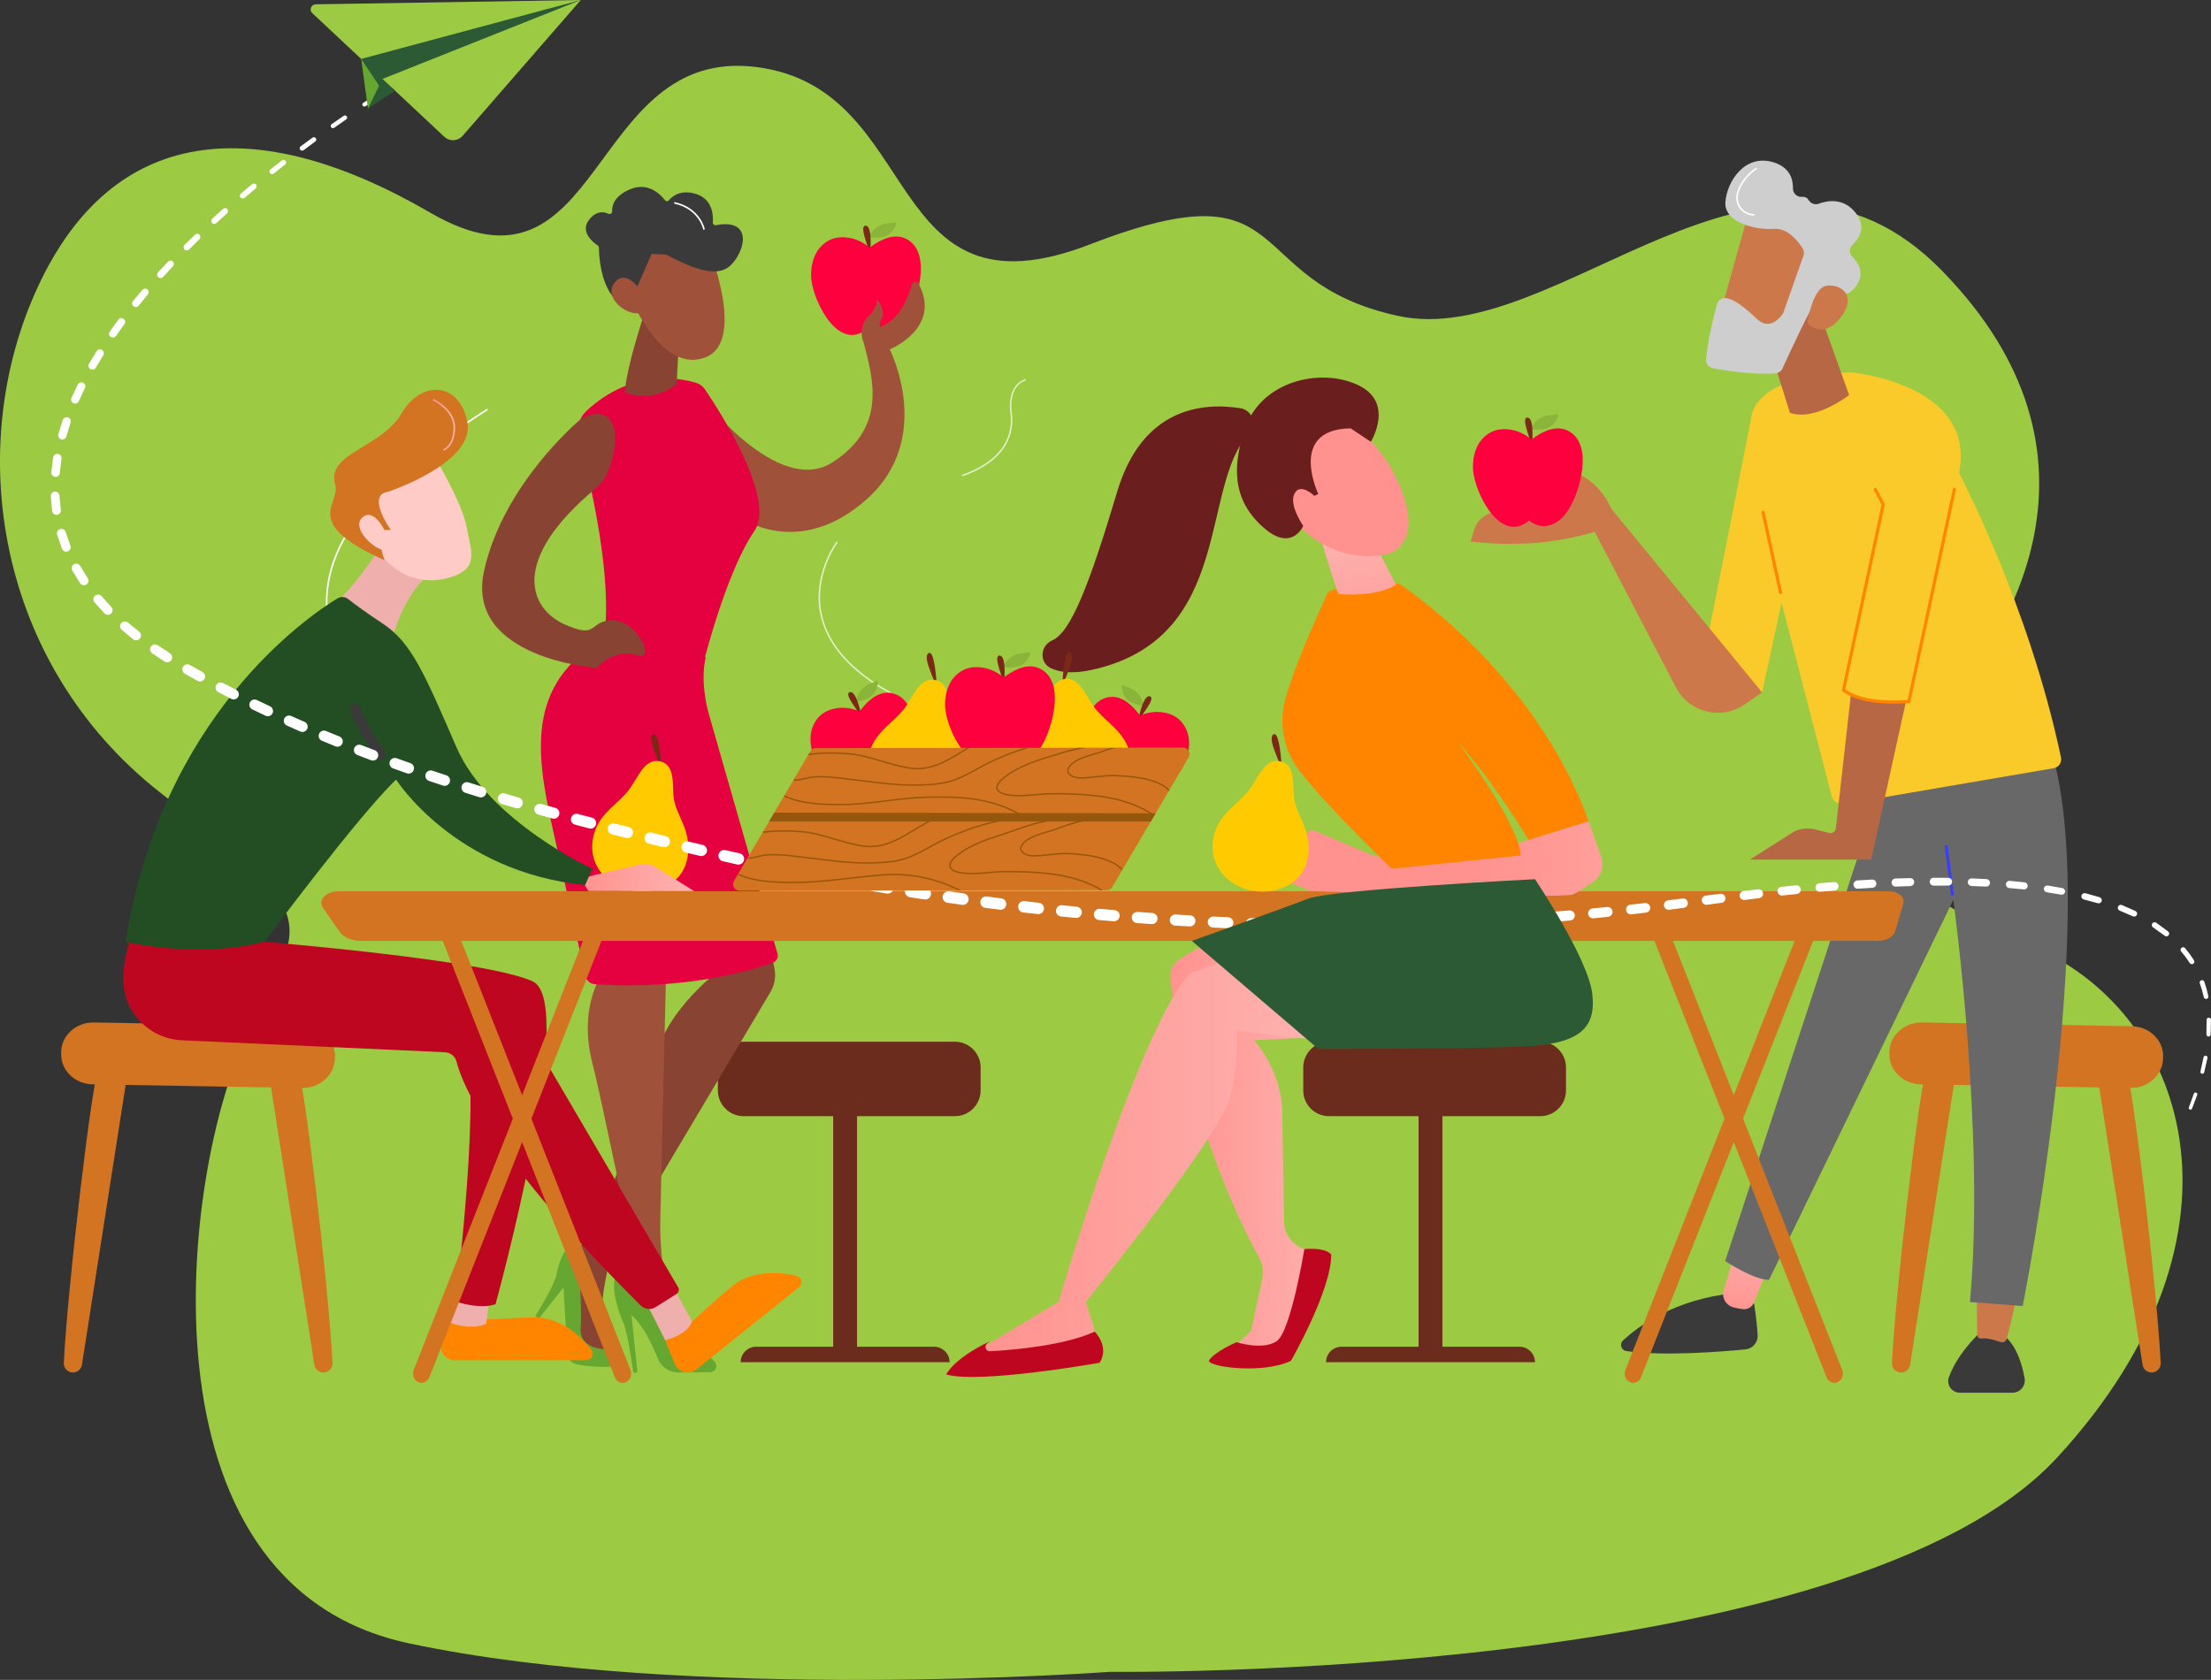 <?xml version="1.0" encoding="UTF-8"?><svg id="Calque_2" xmlns="http://www.w3.org/2000/svg" xmlns:xlink="http://www.w3.org/1999/xlink" viewBox="0 0 3693.38 2806.8"><rect x="0" y="0" width="3693.38" height="2806.8" fill="#333333" stroke="none"/><defs><style>.cls-1{clip-path:url(#clippath);}.cls-2,.cls-3,.cls-4,.cls-5,.cls-6,.cls-7,.cls-8,.cls-9,.cls-10,.cls-11,.cls-12,.cls-13,.cls-14,.cls-15,.cls-16,.cls-17,.cls-18,.cls-19,.cls-20,.cls-21,.cls-22,.cls-23,.cls-24,.cls-25,.cls-26,.cls-27,.cls-28,.cls-29,.cls-30,.cls-31,.cls-32,.cls-33,.cls-34,.cls-35,.cls-36,.cls-37,.cls-38{stroke-width:0px;}.cls-2,.cls-39{fill:none;}.cls-3{fill:url(#linear-gradient);}.cls-40{stroke:#d37423;stroke-linecap:round;stroke-linejoin:round;stroke-width:21.42px;}.cls-40,.cls-21{fill:#d37423;}.cls-4{fill:url(#linear-gradient-10);}.cls-41{opacity:.7;}.cls-5{fill:url(#linear-gradient-4);}.cls-6{fill:url(#linear-gradient-2);}.cls-7{fill:url(#linear-gradient-3);}.cls-8{fill:url(#linear-gradient-8);}.cls-9{fill:url(#linear-gradient-9);}.cls-10{fill:url(#linear-gradient-7);}.cls-11{fill:url(#linear-gradient-5);}.cls-12{fill:url(#linear-gradient-6);}.cls-39{stroke:#96570d;stroke-miterlimit:10;stroke-width:2.35px;}.cls-13{fill:#faca2a;}.cls-14{fill:#7c2816;}.cls-15{fill:#2c5a35;}.cls-16{fill:#894333;}.cls-17{fill:#96570d;}.cls-18{fill:#3a3a3a;}.cls-19{fill:#234e23;}.cls-20{fill:#e50040;}.cls-22{fill:#cc784b;}.cls-23{fill:#bf0621;}.cls-24{fill:#cecece;}.cls-25{fill:#b76744;}.cls-26{fill:#9ccb43;}.cls-27{fill:#9f513a;}.cls-28{fill:#8bb53a;}.cls-29{fill:#65a730;}.cls-30{fill:#ff8400;}.cls-31{fill:#6c2c1d;}.cls-32{fill:#686868;}.cls-33{fill:#fff;}.cls-34{fill:#ff003f;}.cls-35{fill:#ffcbc7;}.cls-36{fill:#ffcb00;}.cls-37{fill:#efafac;}.cls-38{fill:#6b1e1e;}</style><linearGradient id="linear-gradient" x1="970.46" y1="1466.27" x2="1159.59" y2="1466.27" gradientUnits="userSpaceOnUse"><stop offset="0" stop-color="#ff928e"/><stop offset="1" stop-color="#feb3b1"/></linearGradient><linearGradient id="linear-gradient-2" x1="722.9" y1="709.9" x2="760.24" y2="709.9" xlink:href="#linear-gradient"/><linearGradient id="linear-gradient-3" x1="-9659.62" y1="2201.43" x2="-9678.69" y2="2052.34" gradientTransform="translate(-6752.47) rotate(-180) scale(1 -1)" xlink:href="#linear-gradient"/><linearGradient id="linear-gradient-4" x1="-10087.9" y1="1612.7" x2="-10067.09" y2="1571.09" gradientTransform="translate(-6752.47) rotate(-180) scale(1 -1)" gradientUnits="userSpaceOnUse"><stop offset="0" stop-color="#53d8ff"/><stop offset="1" stop-color="#3840f7"/></linearGradient><linearGradient id="linear-gradient-5" x1="2465.29" y1="1434.48" x2="3027.03" y2="1434.48" xlink:href="#linear-gradient"/><linearGradient id="linear-gradient-6" x1="1954.64" y1="1903.2" x2="2238.02" y2="1903.2" xlink:href="#linear-gradient"/><linearGradient id="linear-gradient-7" x1="1621.9" y1="1922.55" x2="2219.89" y2="1922.55" xlink:href="#linear-gradient"/><linearGradient id="linear-gradient-8" x1="2299.51" y1="1140.61" x2="2259.17" y2="881.77" xlink:href="#linear-gradient"/><linearGradient id="linear-gradient-9" x1="8525.02" y1="-12006.67" x2="8842.26" y2="-12614.48" gradientTransform="translate(2114.75 -3995.33) rotate(-178.48) scale(1 -1)" xlink:href="#linear-gradient"/><linearGradient id="linear-gradient-10" x1="8590.88" y1="-11972.15" x2="8908.11" y2="-12579.96" gradientTransform="translate(2114.75 -3995.33) rotate(-178.48) scale(1 -1)" xlink:href="#linear-gradient"/><clipPath id="clippath"><polygon class="cls-2" points="1856.14 1487.44 1608.05 1487.6 1594.79 1487.56 1218.93 1485.83 1323.64 1306.25 1328.13 1298.58 1349.08 1263.11 1352.76 1256.85 1358.22 1248.22 1609.03 1249.63 1623.54 1249.63 1628.33 1248.98 1993.18 1250.01 1955.42 1316.38 1945.57 1333.08 1874.84 1453.49 1856.14 1487.44"/></clipPath></defs><g id="consommation"><path class="cls-26" d="m1854.46,2793.31s1237.9,16.7,1582.71-358.83c344.81-375.52,215.02-749.9-49-855.95-264.02-106.05-309.05-216.35-166.99-365.12,142.06-148.77,322.49-454.16,22.91-761.05-299.58-306.89-641.41,133.91-909.16,75.37-267.75-58.53-161.71-255.67-513.82-119.53-352.12,136.15-274.48-260.25-557.56-296.18-283.08-35.93-254.06,412.3-545.23,243.1C427.16,185.93,189,209.27,63.82,477.98-61.36,746.68-6.98,1108.58,267.65,1324.26c274.62,215.68,245.15,200.97,142.51,412.91-102.63,211.94-194.67,908.89,272.57,1008.44,467.24,99.54,1171.74,47.69,1171.74,47.69Z"/><rect class="cls-31" x="1391.8" y="1837.04" width="39.85" height="430.7"/><path class="cls-31" d="m1586.26,2276.05h-349.07c0-14.32,11.62-25.93,25.94-25.93h297.19c14.33,0,25.94,11.61,25.94,25.93h0Z"/><path class="cls-31" d="m1638.06,1822.09c0,23.56-19.29,42.83-42.86,42.83h-353.17c-23.57,0-42.86-19.27-42.86-42.83v-38.73c0-23.56,19.29-42.83,42.86-42.83h353.17c23.57,0,42.86,19.27,42.86,42.83v38.73Z"/><path class="cls-28" d="m1468.32,377.56c-3.23,1.73-6.14,3.9-8.68,6.45-3.04,3.08-5.68,6.89-8.03,11.65h-.53c-.19,0-.32.04-.44.09-.05.03-.09.05-.15.11-.16.13-.25.33-.26.54s.05.42.2.58c.12.13.34.28.54.28,2.74-.16,5.53-.17,8.22-.19,2.08,0,4.23-.03,6.35-.09,2.67-.09,4.86-.28,6.87-.58,2.24-.33,4.42-.86,6.48-1.59,1.02-.36,2.04-.81,3.04-1.31.15-.08.29-.15.44-.22.82-.44,1.65-.95,2.54-1.57,1.92-1.32,3.71-2.99,5.47-5.1,1.22-1.47,2.26-3.08,3.22-4.59.75-1.2,1.72-2.8,2.54-4.5.41-.85.7-1.55.91-2.22.25-.79.34-1.43.29-2.04-.03-.25-.08-.5-.19-.77-.13-.3-.36-.53-.54-.69-.15-.12-.38-.17-.61-.2-.25-.04-.5-.03-.75,0-.75.04-1.5.13-2.18.24-.77.12-1.55.24-2.32.37l-.4.07c-.44.08-.86.16-1.3.22-.21.03-.41.05-.64.05l-.45.03c-.56.04-1.11.08-1.65.12-2.2.17-5.08.44-7.94,1.07-2.32.52-4.72,1.32-7.37,2.47-.9.38-1.8.83-2.69,1.3"/><path class="cls-14" d="m1447.24,377.3c-.67-.2-1.4-.24-2.14-.11-.65.11-1.24.42-1.76.91-.42.42-.75,1.01-1.03,1.85-.26.81-.33,1.68-.36,2.43-.04.85,0,1.75.13,2.94.26,2.53.82,4.99,1.39,7.26.58,2.35,1.28,4.85,2.28,8.12.82,2.66,1.68,5.3,2.55,7.95.71,2.16,1.42,4.32,2.1,6.49.24.74.45,1.48.66,2.23.08.26.15.54.21.82v.32l-.03.33c-.03.58.45,1.02.91,1.16.13.04.25.05.37.05.33,0,.64-.16.86-.38.24-.25.32-.53.34-.9.5-6.04.71-11.37.67-16.29-.04-3.15-.17-5.96-.42-8.64-.3-3.35-.73-6.03-1.35-8.46-1.16-4.58-3.02-7.37-5.39-8.08"/><path class="cls-34" d="m1507.62,396.69c-3.8-1.15-7.85-1.67-12.02-1.56-7.28.21-14.95,2.33-23.48,6.47-6.05,2.95-12.27,6.85-19.57,12.28-6.07-5.66-13.5-10.13-22.07-13.29-1.26-.46-2.57-.9-3.92-1.31-2.96-.9-6.06-1.6-9.17-2.1-4.54-.73-9.03-.97-13.31-.71-4.55.25-8.84,1.04-12.73,2.33-4.13,1.36-8.19,3.41-12.07,6.11-7.2,5-13.11,11.91-17.11,20.02-3.73,7.58-6.07,16.37-6.96,26.14-.69,7.48-.28,15.23,1.19,23.01,1.09,5.71,2.71,11.65,4.98,18.17,2.4,6.89,5.27,13.7,8.54,20.25,3.39,6.8,7.19,13.17,11.3,18.95,4.64,6.52,9.22,11.74,14,15.95,2.71,2.39,5.33,4.38,7.99,6.04,2.7,1.69,5.57,3.08,8.52,4.17.6.21,1.19.42,1.8.6,2.26.67,4.66,1.14,7.09,1.36,2.94.26,6.02.07,9.17-.57,3.19-.63,6.51-1.86,9.86-3.65,1.61-.86,3.2-1.86,4.87-3.07.91-.66,1.83-1.34,2.7-2.04l.19-.15c.45-.36.9-.71,1.34-1.1,1.24,1.04,2.47,1.97,3.71,2.82,2.41,1.63,5.12,3.04,8.09,4.18.78.3,1.57.57,2.37.81,4.1,1.23,8.6,1.72,13.02,1.39,3.49-.25,6.87-.95,10.04-2.09,3.22-1.15,6.29-2.68,9.12-4.56,5.48-3.61,10.52-8.52,15.44-15.01,4.13-5.45,7.86-11.8,11.43-19.39,6.03-12.85,10.57-26.9,13.48-41.77,1.46-7.39,2.34-14.68,2.67-21.66.21-4.55.13-8.99-.22-13.21-.42-4.93-1.18-9.28-2.28-13.28-1.23-4.46-2.9-8.53-4.95-12.11-2.22-3.86-4.99-7.27-8.23-10.14-3.77-3.33-8.13-5.91-12.93-7.66-.62-.22-1.26-.44-1.89-.62"/><path class="cls-27" d="m1534.76,474.41c-2.66-5.08-10.19-4.28-11.72,1.25-5.69,20.46-19.46,56.17-48.35,68.85-1.45.64-2.83,1.28-4.17,1.94-1.31-3.93-1.33-8.48,1.81-13.28,8.98-13.72-7.23-32.45-7.23-32.45,0,0-1.07,16.5-13.62,26.89-10.81,8.95-16,28.86-8.61,45.2,15.64,60.69,39.05,140.97-52.16,199.61-91.21,58.65-219.65-110.67-219.65-110.67l63.75,201.96s98.4,72.56,212.86-29.47c114.46-102.03,38.59-250.51,38.59-250.51,0,0,87.3-35.19,48.51-109.3Z"/><path class="cls-20" d="m1162.53,639.54c-27.28-8.17-106.72-23.26-182.28,46.42-12.82,11.82-18.05,29.78-13.48,46.59,20.3,74.66,73.84,295.26,26.89,390.7,0,0,82.74,91.14,173.01,17.68,0,0,40.5-176.39,93.55-253.82,36.62-53.46-58.4-200.75-82.44-236.33-3.64-5.39-9.01-9.37-15.24-11.24Z"/><path class="cls-16" d="m1087.2,491.2s-40.35,114.05-43.38,164.37c0,0,44.6,20.26,86.62-13.94,0,0,4.41-113.92,10.78-134.32l-54.01-16.11Z"/><path class="cls-27" d="m1179.2,401.78s70.55,167.14-.41,195.12c-70.96,27.99-121.23-90.81-121.23-90.81,0,0-6.15-84.18,24.85-105.3,31-21.12,96.79.99,96.79.99Z"/><path class="cls-18" d="m1063.98,453.74c2.47.79,5.05-.79,5.43-3.35,1.17-7.79,4.09-23.21,10.01-33.71,0,0-3.09-11.07,27.98,5.65,31.08,16.73,77.75,41.3,105.23,26.67,26.79-14.27,53.93-86.06-16.88-72.76-2.69.51-5.17-1.64-4.97-4.37.87-11.8-.3-38.94-27.79-47.66-25.72-8.15-39.81,3.46-45.61,10.47-1.71,2.06-4.88,2.02-6.5-.1-7.71-10.06-28.63-31.47-59.44-17.9-25.38,11.18-29.32,26.81-28.9,36.55.13,3.16-3.07,5.29-5.94,3.97-7.77-3.58-20.27-5.44-32.25,9.56-16.55,20.74,7.1,38.73,14.2,43.44,1.16.77,1.89,2.05,1.89,3.45.07,10.79,1.75,57.84,25.33,84.38,2.04,2.3,5.82,1.62,7.01-1.21l18.16-43.26c.84-2.01,3.08-3.04,5.16-2.37l7.88,2.54Z"/><path class="cls-18" d="m1139.28,356.66s44.78,21.83,46.6,44.71c1.82,22.88-76.36,26.14-97.23,22.47l-36.07,82.56s-30.92-92.24-.88-134.75c30.04-42.51,87.58-14.99,87.58-14.99Z"/><path class="cls-27" d="m1079.91,499.98s-29.64-55.39-52.38-28.74c-22.75,26.65,24.16,61.05,45.51,50.25l6.88-21.51Z"/><path class="cls-16" d="m1272.03,1511.28c-.31,8.01,13.76,71.52,21.42,105.4,3.08,13.63.93,27.9-6.01,40.03l-265.17,445.98c-3.21,5.4-5.54,11.24-6.96,17.35-4.86,20.93-14.94,72.22-9.68,118.88l13.72,28.47-59.33-13.46-12.91-159.21,16.8-10.23c14.51-8.84,25.81-22.06,32.28-37.76,23.98-58.2,83.52-206.36,98.87-278.56,17.44-82.06,108.63-148.71,108.63-148.71l-16.02-37.85,84.37-70.33Z"/><path class="cls-29" d="m894.08,2199.14s32.04-50.76,35.81-70.52c3.77-19.76,14.26-54.65,34.01-44.14,0,0,9.31,95.98,6.1,133.48-3.21,37.5,42.42,36.3,42.42,36.3,0,0,12.58,1.77,21.79,10.97,6.36,6.35,1.81,17.38-7.16,17.96-14.93.96-38.65,1.21-63.56-3.6-8.71-1.68-15.16-9.08-15.68-17.93l-6.57-110.46-40.41,50.99-6.74-3.05Z"/><path class="cls-27" d="m1113.62,1582.32s-9.35,398.93-10.62,455.58c-1.27,56.66,8.95,182.22,65.79,219.75l-24.73,18.3s-30.91-26.25-61.11-76.77c-33.92-56.76-44.18-67.13-44.18-67.13l11.26-23.03c4.93-10.08,6.38-21.49,4.11-32.48-12.26-59.4-53.24-256.99-64.42-299.55-13.19-50.23-14.13-117.31,31.77-173.45,45.9-56.15,92.13-21.21,92.13-21.21Z"/><path class="cls-29" d="m1061.14,2293.92c-1.76.02-3.26-1.24-3.51-2.99-1.89-13.3-9.76-66.62-16.21-80.43-7.38-15.81-31.49-82.36.01-88.01,0,0,78.32,114.35,93.36,129.76,15.03,15.42,34.01,5.39,34.01,5.39,0,0,14.65,4.32,25.7,18.43,5.26,6.71.36,16.57-8.17,16.65l-52.75.5c-15.32.15-29.1-9.16-34.8-23.37-9.29-23.18-25.24-57.17-43.83-72.26l9.66,92.44c.22,2.06-1.39,3.86-3.46,3.88h0Z"/><path class="cls-20" d="m1179.14,1097.92s-11.89,37.86,6.38,100.23l113.29,395.35c1.78,6.21-1.57,12.71-7.66,14.9-33.89,12.15-145.29,46.51-297.36,36.03-7.66-.53-14.08-5.94-15.74-13.43-10.02-45.07-44.21-198.85-51.25-230.44-26.82-120.4-56.77-250.23,74.98-328.74,60.72,25.99,117.35,41.31,177.36,26.12Z"/><path class="cls-16" d="m969.43,700.86s-128.9,107.05-160.89,253.33c-31.99,146.28,188.36,161.82,188.36,161.82,0,0,29.91-33.38,65.43-21.47,35.51,11.9,2.75-58.26-38.8-58.07-41.55.19-22.3,33.02-81.08,6.41-57.26-25.92-92.65-106.08,53.44-227.58,8.47-7.04,15.23-16.02,19.29-26.26,28.38-71.39,5.87-118.19-45.75-88.18Z"/><path class="cls-33" d="m697.91,1199.68s-.05,0-.08,0c-28.1-1.68-61.24-13.2-82.45-28.67-23.05-16.82-44.09-55.98-56.09-87.02-25.24-65.3-18.66-130.47,19.57-193.69,28.49-47.12,74.74-94.02,141.39-143.39,29.02-21.5,60.18-42.9,92.62-63.61.62-.4,1.44-.22,1.84.4.4.62.22,1.44-.4,1.84-32.39,20.68-63.5,42.05-92.47,63.51-66.36,49.16-112.38,95.81-140.69,142.63-37.78,62.47-44.29,126.85-19.36,191.35,11.86,30.69,32.58,69.36,55.17,85.83,20.83,15.19,53.4,26.51,81.03,28.16.73.04,1.29.67,1.25,1.41-.04.71-.63,1.25-1.33,1.25Z"/><path class="cls-33" d="m1175.9,383.96c-.62,0-1.18-.44-1.31-1.07-.07-.33-7.15-33.4-47.6-42.49-.72-.16-1.17-.87-1.01-1.59.16-.72.89-1.16,1.59-1.01,42.19,9.48,49.56,44.22,49.63,44.57.14.72-.33,1.42-1.05,1.57-.09.02-.17.03-.26.03Z"/><path class="cls-21" d="m164.8,1784.93c-10.4,15.38-51.75,363.68-58.22,492.32-.44,8.7,6.53,15.95,15.24,15.95h0c7.52,0,13.91-5.47,15.07-12.89l75.63-484.29-47.72-11.08Z"/><path class="cls-21" d="m497.23,1784.93c10.4,15.38,51.75,363.68,58.22,492.32.44,8.7-6.52,15.95-15.24,15.95h0c-7.52,0-13.91-5.47-15.07-12.89l-75.63-484.29,47.72-11.08Z"/><path class="cls-21" d="m102.25,1757.75l-.04,3.8c-.25,27.32,23.31,49.74,52.8,50.24l349.56,5.94c29.07.49,53.3-20.5,54.71-47.4l.18-3.48c1.47-28.05-22.37-51.69-52.69-52.23l-349.71-6.26c-29.93-.54-54.58,21.67-54.83,49.39Z"/><path class="cls-21" d="m3218.7,1784.93c-10.4,15.38-51.75,363.68-58.22,492.32-.44,8.7,6.53,15.95,15.24,15.95h0c7.52,0,13.91-5.47,15.07-12.89l75.63-484.29-47.72-11.08Z"/><path class="cls-21" d="m3551.14,1784.93c10.4,15.38,51.75,363.68,58.22,492.32.44,8.7-6.52,15.95-15.24,15.95h0c-7.52,0-13.91-5.47-15.07-12.89l-75.63-484.29,47.72-11.08Z"/><path class="cls-21" d="m3156.16,1757.75l-.04,3.8c-.25,27.32,23.31,49.74,52.8,50.24l349.56,5.94c29.07.49,53.3-20.5,54.71-47.4l.18-3.48c1.47-28.05-22.37-51.69-52.69-52.23l-349.71-6.26c-29.93-.54-54.58,21.67-54.83,49.39Z"/><path class="cls-14" d="m1091.85,1226.66c-.67.16-1.27.62-1.64.98-.66.65-1.19,1.51-1.59,2.58-.32.89-.5,1.92-.58,3.25-.08,1.43.05,2.86.19,3.93.38,3.32,1.24,6.48,2.04,9.15.91,3.07,2.02,6.27,3.59,10.37,1.24,3.29,2.57,6.56,3.89,9.81l.26.65c.99,2.43,1.97,4.87,2.9,7.31l.09.24.41,1.16c.03.73.04,1.47.05,2.2,0,.75,0,1.49-.05,2.25-.03.36.09.71.34,1.01.26.3.64.49,1.03.5.13,0,.25,0,.38-.03.61-.15,1.06-.69,1.12-1.35.13-1.38.08-2.78.03-4.14v-.25c-.08-2.08-.22-4.36-.44-7.19-.49-6.28-1.22-12.54-2.16-18.59-.5-3.27-1.03-6.24-1.64-9.07-.66-3.08-1.27-5.41-1.98-7.56-.62-1.84-1.35-3.78-2.53-5.41-.45-.62-.94-1.1-1.46-1.4-.28-.17-.58-.29-.86-.37-.41-.09-.77-.11-1.22-.05l-.16.03"/><path class="cls-36" d="m1145.83,1389.87c-2.4-8.07-5.85-15.87-9.2-23.42-1.95-4.39-3.96-8.94-5.74-13.48.05.24.15.48.22.7-3.31-8.6-5.24-15.78-6.02-22.63-.38-3.81-.52-7.72-.64-11.49l-.04-1.44c-.12-3.69-.22-7.51-.49-11.28-.36-5.06-.9-9.12-1.71-12.76-.95-4.27-2.34-7.97-4.14-10.99-2.28-3.82-5.41-6.84-9.1-8.73-4.33-2.22-9.53-3.2-15.05-2.82-.28.03-.54.05-.79.12-.21.05-.41.13-.6.22-.21.04-.42.05-.62.11l-.17.04c-.44.09-.86.22-1.28.36-.22.05-.44.11-.66.17-.69.2-1.35.48-2,.78-.09.04-.19.07-.28.11-2.09.86-4.08,2.05-5.9,3.39-1.91,1.39-3.63,2.99-5.27,4.68-1.69,1.75-3.23,3.66-4.7,5.61-1.46,1.94-2.79,3.95-4.08,6-.65,1.03-1.24,2.1-1.87,3.15-1.52,2.26-3.1,4.72-4.82,7.52l-.97,1.57c-1.59,2.61-3.19,5.2-4.82,7.79-2.1,3.36-3.98,6.04-5.92,8.46-3.11,3.81-6.79,7.78-11.55,12.46-3,2.95-6.17,5.86-9.21,8.66-1.11,1.02-2.22,2.05-3.33,3.07-8.14,7.56-16.55,15.91-22.93,25.69-6.23,9.56-10.47,21.12-12.23,33.4-1.47,10.25-.69,20.76,2.28,30.4,2.81,9.14,7.54,17.65,14.11,25.28,2.96,3.46,6.42,6.76,10.55,10.08,3.63,2.91,7.64,5.58,11.95,7.95,8.71,4.77,18.16,8.07,28.07,9.79,5.17.9,10.36,1.38,15.4,1.41,5.06.04,10.32-.38,15.66-1.27,1.75-.29,3.51-.63,5.24-1.03,8.65-1.98,16.99-5.29,24.8-9.83,4.96-2.87,9.44-6.35,13.31-10.31,3.68-3.77,6.91-8.11,9.58-12.89,4.96-8.93,7.9-19.31,8.72-30.85.37-5.24.24-10.66-.41-16.58-.64-5.88-1.79-11.66-3.41-17.15l.05-.03Zm-126.34,75.59l-.21-.2c.2.17.41.36.62.53-.13-.11-.26-.21-.4-.32h-.01Z"/><path class="cls-3" d="m970.46,1468.15l24.52-6.53,74.44-17.23c8.96-2.07,18.38-.49,26.17,4.41l64,40.24-176.76-.3-12.37-20.6Z"/><path class="cls-30" d="m838.62,2264.6c-62.14,0-89.63-5.33-101.93-10.19,2.39,10.2,11.48,18.25,22.96,18.25h219.83c7.4,0,12.08-7.08,10.31-13.49-25.06,2.01-78.28,5.43-151.17,5.43Z"/><path class="cls-30" d="m989.79,2259.16c-.36-1.29-.88-2.56-1.8-3.74-16.75-21.36-50.39-54.92-96.14-54.27-67.03.94-90.41,8.21-142.5.41l-12.29,40.71c-1.25,4.15-1.27,8.29-.37,12.14,12.29,4.86,39.79,10.19,101.93,10.19,72.89,0,126.12-3.42,151.17-5.43Z"/><path class="cls-37" d="m764.44,2157.7l-15.09,51.27s33.42,15.2,62.81,3l5.77-44.42-53.5-9.85Z"/><path class="cls-30" d="m1220.07,2232.31c-48.44,38.89-73.2,51.97-85.81,55.89,8.22,6.42,20.33,6.97,29.28-.21l171.37-137.59c5.77-4.63,5-13.05-.38-16.92-18.28,17.25-57.64,53.21-114.46,98.84Z"/><path class="cls-30" d="m1334.53,2133.47c-1.09-.78-2.29-1.44-3.74-1.77-26.38-6.09-73.53-11.07-108.8,18.07-51.67,42.69-65.35,62.96-110.83,89.51l15.81,39.27c1.61,4,4.18,7.23,7.29,9.65,12.61-3.92,37.37-17,85.81-55.89,56.82-45.63,96.18-81.59,114.46-98.84Z"/><path class="cls-23" d="m441.75,1573.59s372.03,30.36,448.35,66.26c76.32,35.9-62.28,539.09-62.28,539.09,0,0-20.78,9.99-67.01-4.37,0,0,47.41-371.33,12.13-451.85l-402.82-65.84,71.62-83.28Z"/><path class="cls-37" d="m1074.2,2168.59c3.45,3.15,36.96,70.68,36.96,70.68,0,0,37.31-8.07,44.91-31.66l-33.57-60.96-48.31,21.93Z"/><path class="cls-23" d="m217.67,1570.49s-12.12,29.15-11.63,67.89c.68,53.57,43.79,97.05,97.34,99.72l439.8,20.04c9.29.42,17.15,6.85,19.47,15.84,10.33,39.95,60.85,162.62,307.79,407.4,6.57,6.51,16.8,7.62,24.63,2.68l35.15-22.19c3.69-2.33,4.87-7.16,2.66-10.93l-256.08-436.98c-13.45-22.18-35.07-38.2-60.22-44.63l-374.85-95.75-224.07-3.11Z"/><path class="cls-37" d="m651.1,887.89s-47.11,83.24-95.15,123.57l99.29,55.36s22.37-88.12,73.49-113.93l-77.63-65Z"/><path class="cls-19" d="m209.69,1573.59s118.73,28.91,232.06,0c0,0,158.58-213.03,219.93-271.01,0,0,97.86,154.31,315.68,176.18l12.15-27.13s-173.41-79.88-226.79-202.62c-53.38-122.74-74.83-175.09-123.39-207.11-30.25-19.94-48.36-33.57-57.72-41.01-5.12-4.07-12.2-4.53-17.79-1.13-51.54,31.39-294.07,197.37-354.13,573.81Z"/><path class="cls-18" d="m636.09,1269.28c-2.62,0-5.21-1.18-6.93-3.42-27.84-36.28-43.35-76.27-43.99-77.95-1.73-4.49.52-9.53,5.02-11.25,4.49-1.73,9.54.52,11.27,5.01.15.39,15.3,39.39,41.55,73.59,2.93,3.82,2.21,9.29-1.61,12.22-1.58,1.21-3.45,1.8-5.3,1.8Z"/><path class="cls-35" d="m725.9,763.07s45.79,76.06,53.73,118.1c7.94,42.04,20.7,68.32-27.18,83.3-47.88,14.98-92.37-3.98-120.3-43.22,0,0-43.61-60.39-39.26-88.05,4.35-27.66,133.01-70.13,133.01-70.13Z"/><path class="cls-21" d="m648.76,821.53s144.8-48.05,131.98-115.9c-12.82-67.85-77.05-71.67-110.39-14.31-33.34,57.37-128.01,66.19-110.07,119.83,7.27,32.31-56.85,62.9,82.11,124.93-16.21-49.74-3.89-50.55,2.41-50.55h8s-42.09-59.06-4.04-64Z"/><path class="cls-35" d="m647.45,896.25s-20.2-49.78-41.42-32.28c-21.22,17.5,19.61,56.17,38.46,55.65l2.96-23.37Z"/><path class="cls-6" d="m741.57,752.99c-.52,0-1.02-.31-1.23-.82-.28-.68.04-1.46.72-1.74.67-.28,16.51-7.23,16.51-36.08s-33.56-44.83-33.9-44.99c-.67-.31-.96-1.1-.65-1.77.31-.67,1.1-.96,1.77-.65.35.16,35.45,16.71,35.45,47.41s-17.42,38.24-18.17,38.55c-.16.07-.34.1-.5.1Z"/><rect class="cls-31" x="2369.66" y="1837.04" width="39.85" height="430.7"/><path class="cls-31" d="m2564.12,2276.05h-349.07c0-14.32,11.62-25.93,25.94-25.93h297.19c14.33,0,25.94,11.61,25.94,25.93h0Z"/><path class="cls-31" d="m2615.92,1822.09c0,23.56-19.29,42.83-42.86,42.83h-353.17c-23.57,0-42.86-19.27-42.86-42.83v-38.73c0-23.56,19.29-42.83,42.86-42.83h353.17c23.57,0,42.86,19.27,42.86,42.83v38.73Z"/><path class="cls-18" d="m2930.07,2178.42s4.31,23.94,6.02,52.35c.73,12.11-8.25,22.63-20.34,23.8-42.07,4.08-137.84,11.61-198.99,2.79-8.57-1.24-11.97-11.75-5.64-17.65,25.22-23.47,86.11-69.14,186.33-79.12l32.61,17.82Z"/><path class="cls-7" d="m2950.99,2124.46l-21.27,52.1c-2.92,7.14-10.16,11.58-17.84,10.78-5.21-.54-11.38-1.54-17.38-3.36-12-3.64-18.77-16.36-15.18-28.37l16.05-53.66,55.61,22.52Z"/><path class="cls-18" d="m3314.66,2219.91s-42.6,35.61-59.19,81.3c-4.56,12.56,5.08,25.8,18.46,25.8h87.66c12.83,0,22.67-11.53,20.43-24.16-5.58-31.54-21.69-82.81-67.36-82.94Z"/><path class="cls-22" d="m3367.43,2173.56s-8.6,38.06-15.22,63.21c-1.2,4.57-6.07,7.07-10.52,5.48-13.27-4.74-24.06-6.83-31.91-5.78-3.63.49-6.79-2.53-6.84-6.19l-.82-63.21,65.31,6.49Z"/><path class="cls-32" d="m3140.89,1317.25l-259.09,789.85s49.69,32.52,73.37,31.17l307.74-634.77s53.85,391.12,27.76,671.92l88.14,6.72s143.32-717.58,34.77-963.36l-272.69,98.47Z"/><path class="cls-5" d="m3261.24,1496.67c.1,0,.21,0,.32-.02,1.37-.17,2.35-1.43,2.18-2.8l-10.06-79.75c-.17-1.37-1.41-2.33-2.8-2.17-1.37.17-2.35,1.43-2.17,2.8l10.05,79.75c.16,1.27,1.24,2.19,2.49,2.19Z"/><path class="cls-13" d="m3092.31,622.22s209.91,18.63,180.22,168.09c0,0,116.03,218.21,170.28,475.25,1.77,8.36-3.84,16.52-12.27,17.96l-349.57,59.81c-9.64,1.65-18.94-4.36-21.39-13.82l-83.52-322.57-32.55,149.98-103.42-26.93,87.06-440.7s12.14-64.3,165.17-67.06Z"/><path class="cls-30" d="m2974.27,992.51c.18,0,.37-.02.56-.06,1.4-.31,2.29-1.69,1.99-3.1l-29.14-133.7c-.31-1.4-1.68-2.29-3.1-1.99-1.4.31-2.29,1.69-1.99,3.09l29.14,133.7c.27,1.22,1.34,2.05,2.54,2.05Z"/><path class="cls-25" d="m2995.37,1390.37c11.01-6.05,23.9-7.73,36.1-4.69l24.32,6.05c5.17,1.29,10.29-2.27,10.89-7.56l25.17-223.86c31.47,14.93,76.87,13.15,91.85,12.06l-57.93,263.92h-202.72l72.33-45.91Z"/><path class="cls-22" d="m2456.76,904.79l6.13-20.35c3.53-11.71,12.19-21.18,23.54-25.75l110.82-44.53s1.67-14.2-23.41-23.85c-25.09-9.65-19.22-37.73-19.22-37.73,0,0,34.28,15.62,84.45,40.4,28.7,14.17,44.8,39.19,53.33,58.02l251.11,305.9-29.48,20.24c-38.77,26.62-92.09,13.54-114.12-27.98l-136.03-260.67c-68.3,20.5-137.41,24.42-207.11,16.29Z"/><path class="cls-25" d="m3024.31,479.52l64.56,180.57s-57.17,44.66-98.89,29.56l-32.53-103.51s24.85-126.5,66.86-106.62Z"/><path class="cls-22" d="m2921.88,353.29c-1.72,2.44-54.36,193.04-54.36,193.04l109.54,27.72,76.75-173.24s-103.07-88.45-131.93-47.52Z"/><path class="cls-24" d="m3012.59,427.16l-33.25,94.36c-.43,1.21-1,2.33-1.74,3.38-4.52,6.43-21.68,27.39-42.08,8.53-18.5-17.11-35.65-32.45-51.47-35.23-7.11-1.25-13.98,3.09-15.9,10.04-4.78,17.32-14.82,56.54-18.35,91.95-.71,7.18,4.25,13.67,11.35,15.02,21.39,4.04,66.75,11.31,104.61,8.61,5.13-.36,9.64-3.44,11.78-8.12,10.42-22.79,42.33-91.95,54.21-109.84,11.15-16.8,38.51-16.35,49.98-15.34,3.76.33,7.46-.88,10.3-3.37,10.03-8.8,29.12-31.26,2.23-58.12-5.63-5.62-5.48-14.69.31-20.14,11.53-10.85,23.86-30.09,4.61-53.93-19.56-24.23-45.36-20.35-61.16-14.57-6.39,2.34-13.36-.36-16.84-6.2-1.98-3.33-5.43-5.84-11.41-5.32-8.06.7-14.84-6.02-14.71-14.1.27-15.53-5.31-35.15-32.28-43.52-47.85-14.84-77.65,31.37-80.58,65.83-2.93,34.47,49.87,47.61,80.91,45.26,23.6-1.79,41.14,21.58,48.19,32.88,2.23,3.58,2.68,7.97,1.28,11.95Z"/><path class="cls-22" d="m3019.31,540.09s7.68-59.84,32.59-62.79c24.91-2.95,49.16,17.49,24.43,51.09-30.77,41.8-57.01,11.7-57.01,11.7Z"/><path class="cls-33" d="m2929.64,360.37s-.07,0-.1,0c-10.01-.72-18.76-5.45-24.03-12.97-5.09-7.26-6.53-16.62-3.95-25.65,4.47-15.69,16.18-31.08,31.34-41.19.61-.41,1.44-.25,1.85.37.41.61.24,1.44-.37,1.85-14.65,9.77-25.96,24.61-30.26,39.7-2.39,8.39-1.12,16.69,3.58,23.4,4.87,6.96,12.7,11.16,22.04,11.84.73.05,1.29.69,1.23,1.43-.05.7-.64,1.24-1.33,1.24Z"/><path class="cls-30" d="m3163.32,1175.72c14.33,0,24.55-1.09,25.66-1.21l1.86-.21,76.43-356.11c.3-1.4-.59-2.79-2-3.09-1.42-.31-2.79.59-3.09,2l-75.64,352.42c-11.38,1-72.12,5.03-104.19-17.67l66.21-309.39-13.82-26.02c-.67-1.27-2.25-1.75-3.52-1.08-1.27.68-1.75,2.25-1.08,3.52l12.94,24.35-66.52,310.82,1.33,1c23.17,17.4,60.49,20.69,85.42,20.69Z"/><path class="cls-28" d="m2573.92,698.17c-3.23,1.73-6.14,3.9-8.68,6.45-3.04,3.08-5.68,6.89-8.03,11.65h-.53c-.19,0-.32.04-.44.09-.05.03-.09.05-.15.11-.16.13-.25.33-.26.54-.01.21.05.42.2.58.12.13.34.28.54.28,2.74-.16,5.53-.17,8.22-.19,2.08,0,4.23-.03,6.35-.09,2.67-.09,4.86-.28,6.87-.58,2.24-.33,4.42-.86,6.48-1.59,1.02-.36,2.04-.81,3.04-1.31.15-.08.29-.15.44-.22.82-.44,1.65-.95,2.54-1.57,1.92-1.32,3.71-2.99,5.47-5.1,1.22-1.47,2.26-3.08,3.22-4.59.75-1.2,1.72-2.8,2.54-4.5.41-.85.7-1.55.91-2.22.25-.79.34-1.43.29-2.04-.03-.25-.08-.5-.19-.77-.13-.3-.36-.53-.54-.69-.15-.12-.38-.17-.61-.2-.25-.04-.5-.03-.75,0-.75.04-1.5.13-2.18.24-.77.12-1.55.24-2.32.37l-.4.07c-.44.08-.86.16-1.3.22-.21.03-.41.05-.64.05l-.45.03c-.56.04-1.11.08-1.65.12-2.2.17-5.08.44-7.94,1.07-2.32.52-4.72,1.32-7.37,2.47-.9.38-1.8.83-2.69,1.3"/><path class="cls-14" d="m2552.84,697.92c-.67-.2-1.4-.24-2.14-.11-.65.11-1.24.42-1.76.91-.42.42-.75,1.01-1.03,1.85-.26.81-.33,1.68-.36,2.43-.04.85,0,1.75.13,2.94.26,2.53.82,4.99,1.39,7.26.58,2.35,1.28,4.85,2.28,8.12.82,2.66,1.68,5.3,2.55,7.95.71,2.16,1.42,4.32,2.1,6.49.24.74.45,1.48.66,2.23.08.26.15.54.21.82v.32l-.03.33c-.03.58.45,1.02.91,1.16.13.04.25.05.37.05.33,0,.64-.16.86-.38.24-.25.32-.53.34-.9.5-6.04.71-11.37.67-16.29-.04-3.15-.17-5.96-.42-8.64-.3-3.35-.73-6.03-1.35-8.46-1.16-4.58-3.02-7.37-5.39-8.08"/><path class="cls-34" d="m2613.22,717.3c-3.8-1.15-7.85-1.67-12.02-1.56-7.28.21-14.95,2.33-23.48,6.47-6.05,2.95-12.27,6.85-19.57,12.28-6.07-5.66-13.5-10.13-22.07-13.29-1.26-.46-2.57-.9-3.92-1.31-2.96-.9-6.06-1.6-9.17-2.1-4.54-.73-9.03-.97-13.31-.71-4.55.25-8.84,1.04-12.73,2.33-4.13,1.36-8.19,3.41-12.07,6.11-7.2,5-13.11,11.91-17.11,20.02-3.73,7.58-6.07,16.37-6.96,26.14-.69,7.48-.28,15.23,1.19,23.01,1.09,5.71,2.71,11.65,4.98,18.17,2.4,6.89,5.27,13.7,8.54,20.25,3.39,6.8,7.19,13.17,11.3,18.95,4.64,6.52,9.22,11.74,14,15.95,2.71,2.39,5.33,4.38,7.99,6.04,2.7,1.69,5.57,3.08,8.52,4.17.6.21,1.19.42,1.8.6,2.26.67,4.66,1.14,7.09,1.36,2.94.26,6.02.07,9.17-.57,3.19-.63,6.51-1.86,9.86-3.65,1.61-.86,3.2-1.86,4.87-3.07.91-.66,1.83-1.34,2.7-2.04l.19-.15c.45-.36.9-.71,1.34-1.1,1.24,1.04,2.47,1.97,3.71,2.82,2.41,1.63,5.12,3.04,8.09,4.18.78.3,1.57.57,2.37.81,4.1,1.23,8.6,1.72,13.02,1.39,3.49-.25,6.87-.95,10.04-2.09,3.22-1.15,6.29-2.68,9.12-4.56,5.48-3.61,10.52-8.52,15.44-15.01,4.13-5.45,7.86-11.8,11.43-19.39,6.03-12.85,10.57-26.9,13.48-41.77,1.46-7.39,2.34-14.68,2.67-21.66.21-4.55.13-8.99-.22-13.21-.42-4.93-1.18-9.28-2.28-13.28-1.23-4.46-2.9-8.53-4.95-12.11-2.22-3.86-4.99-7.27-8.23-10.14-3.77-3.33-8.13-5.91-12.93-7.66-.62-.22-1.26-.44-1.89-.62"/><path class="cls-21" d="m704.19,2310.44c-1.87,0-3.78-.41-5.61-1.27-7.21-3.39-10.55-12.51-7.44-20.38l298.24-756.18c3.1-7.87,11.46-11.5,18.68-8.12,7.21,3.38,10.55,12.51,7.44,20.38l-298.24,756.18c-2.31,5.87-7.56,9.39-13.07,9.39Z"/><path class="cls-21" d="m1040.16,2310.44c-5.51,0-10.76-3.51-13.07-9.39l-298.24-756.18c-3.1-7.87.23-16.99,7.44-20.38,7.21-3.39,15.58.25,18.68,8.12l298.23,756.18c3.1,7.87-.23,16.99-7.44,20.38-1.83.86-3.74,1.27-5.61,1.27Z"/><path class="cls-21" d="m2728.23,2310.44c-1.87,0-3.78-.41-5.61-1.27-7.21-3.39-10.55-12.51-7.44-20.38l298.23-756.18c3.1-7.87,11.46-11.5,18.68-8.12,7.21,3.38,10.55,12.51,7.44,20.38l-298.24,756.18c-2.31,5.87-7.56,9.39-13.07,9.39Z"/><path class="cls-21" d="m3064.21,2310.44c-5.51,0-10.76-3.51-13.07-9.39l-298.23-756.18c-3.1-7.87.23-16.99,7.44-20.38,7.21-3.39,15.58.25,18.68,8.12l298.23,756.18c3.1,7.87-.23,16.99-7.44,20.38-1.83.86-3.74,1.27-5.61,1.27Z"/><path class="cls-21" d="m3179.53,1509.23c1.45-4.97-.52-10.12-5.39-14.02-4.86-3.91-12.1-6.17-19.75-6.17H566.18c-10.05,0-19.4,3.39-24.82,9.01-5.41,5.61-6.14,12.66-1.93,18.71l28.05,40.24c6.42,9.21,20.34,15.11,35.65,15.11h2533.5c14.24,0,26.49-6.7,29.19-15.97l13.7-46.91Z"/><g class="cls-41"><path class="cls-33" d="m1607.9,795.6c-.52,0-1-.32-1.18-.84-.22-.65.12-1.36.77-1.59,57.79-20.09,86.32-56.65,80.32-102.94-6.31-48.69,24.35-56.69,24.66-56.77.68-.17,1.34.25,1.51.92.16.67-.25,1.35-.91,1.51-1.18.29-28.79,7.65-22.78,54.02,6.17,47.6-22.94,85.1-81.97,105.62-.13.04-.27.07-.41.07Z"/><path class="cls-33" d="m1486.81,1158.62c-.21,0-.41-.05-.61-.16-66.21-36.75-105.21-81.18-115.92-132.03-13.97-66.4,26.48-120.64,26.89-121.18.42-.55,1.2-.65,1.75-.24.55.42.66,1.2.24,1.75-.4.53-40.18,53.92-26.43,119.19,10.56,50.11,49.14,93.97,114.68,130.34.6.34.82,1.1.49,1.7-.23.41-.66.64-1.09.64Z"/></g><path class="cls-33" d="m3656.4,1850.26l8.36-22.94c.56-1.54,2.27-2.34,3.81-1.78,1.54.56,2.34,2.27,1.78,3.81v.03s-8.62,22.85-8.62,22.85c-.55,1.47-2.19,2.21-3.66,1.66-1.46-.55-2.2-2.17-1.67-3.63Z"/><path class="cls-33" d="m3675.76,1790.24l5.21-23.85c.39-1.79,2.15-2.93,3.95-2.54,1.79.39,2.93,2.15,2.54,3.94v.04s-5.48,23.8-5.48,23.8c-.39,1.71-2.1,2.79-3.81,2.4-1.7-.39-2.77-2.08-2.4-3.78Z"/><path class="cls-33" d="m3685.73,1728.33l.33-24.4c.02-2.02,1.68-3.64,3.7-3.62,2.02.02,3.64,1.68,3.62,3.7v.05s-.6,24.4-.6,24.4c-.04,1.95-1.66,3.49-3.61,3.45-1.94-.04-3.47-1.65-3.45-3.57Z"/><path class="cls-33" d="m3681.39,1666.18s-1.51-5.91-3.01-11.82c-1.83-5.61-3.66-11.23-3.66-11.23l-.08-.26c-.68-2.1.47-4.36,2.57-5.04,2.1-.68,4.36.46,5.05,2.57,0,0,.01.04.01.04,0,0,1.88,6.01,3.76,12.01,1.44,5.93,2.88,11.85,2.88,11.85.51,2.08-.77,4.17-2.85,4.68-2.06.5-4.15-.75-4.67-2.81Z"/><path class="cls-33" d="m3657.92,1609.12s-3.47-5.02-6.94-10.04c-3.67-4.6-7.35-9.2-7.35-9.2l-.18-.22c-1.5-1.88-1.19-4.61.69-6.1,1.88-1.5,4.61-1.19,6.11.69,0,0,.03.03.03.04,0,0,3.88,4.99,7.77,9.97,3.42,5.06,6.84,10.11,6.84,10.11,1.3,1.93.8,4.55-1.13,5.85-1.92,1.29-4.52.8-5.83-1.1Z"/><path class="cls-33" d="m3616.3,1563.58l-19.85-14.2c-2.11-1.51-2.59-4.44-1.08-6.54,1.51-2.11,4.44-2.59,6.55-1.08l.05.04,19.69,14.41c2.03,1.49,2.47,4.34.98,6.37-1.48,2.02-4.31,2.46-6.34,1.01Z"/><path class="cls-33" d="m3563.14,1531.08l-22.44-9.63c-2.56-1.1-3.74-4.06-2.64-6.61,1.1-2.55,4.06-3.74,6.61-2.64l.06.03,22.34,9.87c2.48,1.09,3.6,3.99,2.5,6.46-1.09,2.46-3.96,3.57-6.43,2.52Z"/><path class="cls-33" d="m3504.4,1509.14l-23.59-6.33c-2.87-.77-4.57-3.72-3.8-6.59.77-2.87,3.72-4.57,6.59-3.8l.06.02,23.52,6.59c2.79.78,4.42,3.67,3.64,6.46-.78,2.77-3.65,4.39-6.42,3.65Z"/><path class="cls-33" d="m3443.1,1494.82l-24.1-3.98c-3.12-.51-5.23-3.46-4.71-6.57.51-3.12,3.46-5.23,6.58-4.71h.06s24.06,4.25,24.06,4.25c3.04.54,5.07,3.43,4.54,6.47-.53,3.02-3.4,5.04-6.42,4.54Z"/><path class="cls-33" d="m3380.66,1486.02l-24.31-2.24c-3.34-.31-5.79-3.26-5.48-6.59.31-3.33,3.26-5.79,6.6-5.48h.07s24.29,2.51,24.29,2.51c3.26.34,5.63,3.25,5.29,6.51-.33,3.24-3.22,5.59-6.45,5.3Z"/><path class="cls-33" d="m3317.66,1481.32l-24.4-.97c-3.51-.14-6.25-3.1-6.11-6.61.14-3.51,3.1-6.24,6.61-6.1h.05s24.39,1.15,24.39,1.15c3.46.16,6.14,3.1,5.98,6.56-.16,3.45-3.08,6.11-6.52,5.97Z"/><path class="cls-33" d="m3254.48,1479.65l-24.42.05c-3.62,0-6.56-2.92-6.57-6.54,0-3.62,2.92-6.56,6.54-6.57h.04l24.42.1c3.58.01,6.47,2.93,6.46,6.51-.01,3.56-2.91,6.45-6.47,6.45Z"/><path class="cls-33" d="m3191.21,1480.47l-24.42.88c-3.73.13-6.86-2.78-6.99-6.5-.13-3.72,2.78-6.85,6.5-6.98h.04s24.42-.73,24.42-.73c3.69-.11,6.76,2.79,6.87,6.47.11,3.67-2.77,6.74-6.43,6.87Z"/><path class="cls-33" d="m3127.94,1483.31l-24.4,1.56c-3.83.24-7.13-2.66-7.37-6.48-.24-3.82,2.66-7.12,6.49-7.37h.04s24.4-1.41,24.4-1.41c3.79-.22,7.04,2.67,7.26,6.46.22,3.77-2.65,7.01-6.42,7.25Z"/><path class="cls-33" d="m3064.73,1487.82l-24.34,2.12c-3.93.34-7.39-2.56-7.73-6.49-.34-3.92,2.56-7.38,6.49-7.72h.04s24.35-1.97,24.35-1.97c3.89-.31,7.3,2.58,7.61,6.47.31,3.87-2.56,7.26-6.43,7.6Z"/><path class="cls-33" d="m3001.63,1493.69l-24.29,2.57c-4.03.43-7.64-2.49-8.06-6.51-.43-4.02,2.49-7.63,6.52-8.06h.04s24.31-2.43,24.31-2.43c3.99-.4,7.54,2.51,7.94,6.5.4,3.97-2.49,7.51-6.46,7.93Z"/><path class="cls-33" d="m2938.6,1500.67l-24.25,2.93c-4.13.5-7.87-2.44-8.37-6.56-.5-4.12,2.44-7.87,6.57-8.37h.05s24.27-2.79,24.27-2.79c4.09-.47,7.78,2.46,8.25,6.55.47,4.07-2.45,7.75-6.51,8.24Z"/><path class="cls-33" d="m2875.64,1508.5l-24.23,3.17c-4.23.55-8.1-2.42-8.65-6.65-.55-4.22,2.43-8.09,6.65-8.65h.05s24.24-3.02,24.24-3.02c4.19-.52,8.01,2.45,8.53,6.63.52,4.17-2.43,7.97-6.59,8.52Z"/><path class="cls-33" d="m2812.66,1516.8l-24.22,3.18c-4.33.57-8.3-2.48-8.87-6.81-.57-4.33,2.48-8.3,6.81-8.87h.05s24.24-3.04,24.24-3.04c4.29-.54,8.21,2.51,8.75,6.8.53,4.27-2.49,8.18-6.76,8.74Z"/><path class="cls-33" d="m2749.53,1524.81l-24.26,2.82c-4.45.52-8.47-2.67-8.99-7.11-.52-4.44,2.67-8.46,7.11-8.98h.05s24.28-2.68,24.28-2.68c4.41-.49,8.37,2.69,8.86,7.1.48,4.39-2.67,8.34-7.05,8.85Z"/><path class="cls-33" d="m2686.29,1531.85l-24.3,2.45c-4.56.46-8.63-2.86-9.09-7.42-.46-4.56,2.86-8.62,7.42-9.08h.05s24.32-2.31,24.32-2.31c4.52-.43,8.53,2.89,8.96,7.4.43,4.5-2.87,8.5-7.36,8.95Z"/><path class="cls-33" d="m2622.95,1537.95l-24.34,2.09c-4.67.4-8.78-3.06-9.19-7.73-.4-4.67,3.06-8.78,7.73-9.18h.05s24.35-1.95,24.35-1.95c4.63-.37,8.69,3.08,9.06,7.71.37,4.61-3.06,8.65-7.67,9.05Z"/><path class="cls-33" d="m2559.52,1543.12l-24.37,1.74c-4.78.34-8.94-3.26-9.28-8.04-.34-4.78,3.26-8.93,8.04-9.27h.05s24.38-1.59,24.38-1.59c4.74-.31,8.84,3.28,9.15,8.03.31,4.72-3.26,8.8-7.98,9.14Z"/><path class="cls-33" d="m2496.02,1547.28l-24.39,1.33c-4.83.26-8.95-3.43-9.22-8.25-.26-4.82,3.43-8.95,8.26-9.21h.02s24.39-1.28,24.39-1.28c4.81-.25,8.92,3.44,9.17,8.25.25,4.81-3.43,8.91-8.24,9.17Z"/><path class="cls-33" d="m2432.46,1550.47l-24.39.98c-4.86.2-8.97-3.59-9.16-8.45-.2-4.86,3.59-8.96,8.45-9.16h.02s24.39-.93,24.39-.93c4.85-.19,8.93,3.59,9.12,8.44.19,4.85-3.58,8.93-8.43,9.11Z"/><path class="cls-33" d="m2368.88,1552.75l-24.44.64c-4.9.13-8.98-3.74-9.11-8.64-.13-4.9,3.74-8.97,8.64-9.1h.02s24.44-.59,24.44-.59c4.89-.12,8.95,3.75,9.07,8.63.12,4.89-3.73,8.94-8.62,9.06Z"/><path class="cls-33" d="m2305.24,1554.14l-24.43.3c-4.94.06-8.99-3.89-9.05-8.83-.06-4.94,3.9-8.98,8.83-9.04h.02l24.43-.25c4.92-.05,8.96,3.9,9.01,8.82.05,4.92-3.88,8.95-8.81,9Z"/><path class="cls-33" d="m2241.6,1554.63l-24.43-.04c-4.97,0-9-4.05-8.99-9.02,0-4.97,4.05-8.99,9.02-8.98h.02l24.43.09c4.96.02,8.97,4.05,8.95,9.01-.02,4.96-4.04,8.96-9,8.94Z"/><path class="cls-33" d="m2177.96,1554.25l-24.43-.38c-5.01-.08-9.01-4.2-8.93-9.2.08-5.01,4.2-9,9.21-8.92h.02l24.43.43c5,.09,8.97,4.21,8.88,9.2-.09,4.99-4.19,8.97-9.19,8.88Z"/><path class="cls-33" d="m2114.34,1552.98l-24.42-.72c-5.04-.15-9.01-4.35-8.86-9.39.15-5.04,4.36-9,9.4-8.86h.02s24.42.77,24.42.77c5.03.16,8.98,4.36,8.82,9.38-.16,5.03-4.34,8.97-9.37,8.81Z"/><path class="cls-33" d="m2050.73,1550.85l-24.41-1.05c-5.08-.22-9.01-4.51-8.79-9.58.22-5.07,4.51-9.01,9.59-8.79h.02s24.4,1.1,24.4,1.1c5.06.23,8.98,4.51,8.75,9.57-.23,5.06-4.5,8.97-9.56,8.75Z"/><path class="cls-33" d="m1987.16,1547.84l-24.39-1.38c-5.11-.29-9.01-4.66-8.72-9.76.29-5.1,4.66-9.01,9.77-8.72h.02s24.39,1.43,24.39,1.43c5.09.3,8.98,4.67,8.68,9.76-.3,5.09-4.65,8.97-9.74,8.68Z"/><path class="cls-33" d="m1923.64,1543.98l-24.37-1.71c-5.14-.36-9.01-4.82-8.65-9.95.36-5.13,4.82-9,9.96-8.64h.02s24.37,1.76,24.37,1.76c5.12.37,8.98,4.82,8.61,9.94-.37,5.12-4.81,8.97-9.93,8.6Z"/><path class="cls-33" d="m1860.17,1539.25l-24.34-2.04c-5.17-.43-9.01-4.97-8.57-10.14.43-5.16,4.97-9,10.14-8.57h.02s24.34,2.09,24.34,2.09c5.15.44,8.97,4.98,8.53,10.13-.44,5.15-4.96,8.97-10.11,8.52Z"/><path class="cls-33" d="m1796.78,1533.67l-24.31-2.37c-5.2-.51-9-5.13-8.49-10.32.51-5.19,5.13-8.99,10.33-8.49h.02s24.31,2.42,24.31,2.42c5.18.52,8.96,5.13,8.45,10.31-.52,5.18-5.12,8.96-10.3,8.44Z"/><path class="cls-33" d="m1733.46,1527.23l-24.28-2.7c-5.22-.58-8.99-5.28-8.41-10.5.58-5.22,5.29-8.98,10.51-8.4h.02s24.27,2.75,24.27,2.75c5.21.59,8.95,5.29,8.36,10.49-.59,5.21-5.27,8.95-10.48,8.36Z"/><path class="cls-33" d="m1670.24,1519.94l-24.24-3.03c-5.25-.66-8.98-5.44-8.32-10.69.66-5.25,5.44-8.97,10.7-8.31h.02s24.23,3.08,24.23,3.08c5.24.66,8.94,5.45,8.28,10.68-.66,5.23-5.43,8.94-10.67,8.27Z"/><path class="cls-33" d="m1607.12,1511.79l-24.2-3.36c-5.28-.73-8.96-5.6-8.23-10.87.73-5.27,5.6-8.95,10.88-8.22h.02s24.19,3.41,24.19,3.41c5.26.74,8.93,5.6,8.19,10.86-.74,5.26-5.59,8.92-10.85,8.18Z"/><path class="cls-33" d="m1544.11,1502.78l-24.15-3.68c-5.3-.81-8.94-5.76-8.13-11.06.81-5.3,5.76-8.94,11.06-8.13h.02s24.14,3.74,24.14,3.74c5.29.82,8.91,5.76,8.09,11.04-.82,5.28-5.75,8.9-11.03,8.09Z"/><path class="cls-33" d="m1481.23,1492.92l-24.1-4.02c-5.32-.89-8.92-5.92-8.03-11.24.89-5.32,5.92-8.91,11.24-8.02h.02s24.09,4.06,24.09,4.06c5.31.89,8.89,5.92,7.99,11.23-.9,5.31-5.91,8.88-11.22,7.99Z"/><path class="cls-33" d="m1418.51,1482.12l-24.03-4.39c-5.27-.96-8.77-6.02-7.8-11.29.96-5.27,6-8.76,11.28-7.8l24.04,4.34c5.29.96,8.8,6.01,7.84,11.3-.96,5.29-6.02,8.79-11.31,7.84h-.02Z"/><path class="cls-33" d="m1355.95,1470.41l-23.97-4.72c-5.23-1.03-8.63-6.1-7.6-11.32,1.03-5.22,6.08-8.62,11.31-7.6l23.98,4.68c5.24,1.02,8.66,6.1,7.64,11.33-1.02,5.24-6.1,8.65-11.34,7.63h-.02Z"/><path class="cls-33" d="m1293.55,1457.83l-23.9-5.06c-5.18-1.1-8.49-6.18-7.39-11.35,1.1-5.17,6.16-8.48,11.34-7.39l23.91,5.01c5.19,1.09,8.52,6.18,7.43,11.37-1.09,5.19-6.18,8.51-11.37,7.42h-.02Z"/><path class="cls-33" d="m1231.34,1444.39l-23.84-5.4c-5.13-1.16-8.34-6.26-7.18-11.38,1.16-5.12,6.24-8.34,11.37-7.18l23.85,5.35c5.14,1.15,8.38,6.25,7.22,11.39-1.15,5.14-6.26,8.37-11.4,7.22h-.02Z"/><path class="cls-33" d="m1169.35,1430.08l-23.77-5.64c-5.08-1.21-8.22-6.3-7.01-11.38,1.21-5.08,6.29-8.22,11.37-7.01l23.78,5.6c5.1,1.2,8.26,6.3,7.06,11.39-1.2,5.09-6.31,8.25-11.4,7.05h-.02Z"/><path class="cls-33" d="m1107.52,1415.27l-23.73-5.81c-5.04-1.23-8.13-6.32-6.89-11.35,1.23-5.04,6.3-8.12,11.34-6.89l23.74,5.76c5.06,1.23,8.16,6.32,6.93,11.37-1.23,5.05-6.32,8.15-11.38,6.93h-.02Z"/><path class="cls-33" d="m1045.79,1400l-23.68-6.02c-5-1.27-8.02-6.35-6.75-11.34,1.27-4.99,6.33-8.01,11.33-6.74l23.69,5.97c5.01,1.26,8.05,6.35,6.79,11.35-1.26,5.01-6.35,8.04-11.36,6.78h-.02Z"/><path class="cls-33" d="m984.2,1384.14l-23.63-6.27c-4.95-1.31-7.89-6.39-6.58-11.33,1.31-4.95,6.37-7.89,11.32-6.58l23.64,6.23c4.96,1.31,7.93,6.39,6.62,11.35-1.31,4.96-6.39,7.92-11.36,6.61h-.02Z"/><path class="cls-33" d="m922.74,1367.58l-23.53-6.57c-4.9-1.37-7.76-6.44-6.39-11.34,1.37-4.89,6.43-7.76,11.33-6.39l23.54,6.52c4.91,1.36,7.79,6.44,6.43,11.35-1.36,4.91-6.45,7.79-11.36,6.43h-.02Z"/><path class="cls-33" d="m861.51,1350.2l-23.43-6.91c-4.84-1.43-7.61-6.51-6.18-11.35,1.43-4.84,6.5-7.61,11.34-6.18l23.44,6.86c4.86,1.42,7.65,6.51,6.22,11.37-1.42,4.86-6.52,7.64-11.38,6.22h-.02Z"/><path class="cls-33" d="m800.54,1331.89l-23.31-7.3c-4.79-1.5-7.45-6.59-5.95-11.37,1.5-4.78,6.58-7.45,11.37-5.95l23.33,7.25c4.8,1.49,7.49,6.59,5.99,11.39-1.49,4.8-6.6,7.48-11.4,5.99h-.02Z"/><path class="cls-33" d="m739.88,1312.53l-23.17-7.73c-4.73-1.58-7.28-6.68-5.7-11.41,1.58-4.72,6.67-7.28,11.4-5.7l23.19,7.68c4.74,1.57,7.31,6.69,5.74,11.42-1.57,4.74-6.69,7.31-11.43,5.73h-.02Z"/><path class="cls-33" d="m679.58,1292.01l-23.01-8.21c-4.66-1.66-7.09-6.78-5.43-11.44,1.66-4.66,6.77-7.09,11.43-5.43l23.02,8.16c4.68,1.66,7.12,6.79,5.46,11.46-1.66,4.67-6.79,7.12-11.47,5.46h-.02Z"/><path class="cls-33" d="m619.72,1270.19l-22.81-8.73c-4.59-1.76-6.88-6.9-5.13-11.48,1.76-4.59,6.89-6.89,11.47-5.13l22.83,8.68c4.6,1.75,6.92,6.9,5.16,11.5-1.75,4.6-6.91,6.91-11.51,5.16h-.02Z"/><path class="cls-33" d="m560.37,1246.97l-22.59-9.3c-4.51-1.86-6.66-7.02-4.8-11.52,1.86-4.51,7.01-6.66,11.52-4.81l22.61,9.25c4.53,1.85,6.69,7.02,4.84,11.55-1.85,4.52-7.03,6.69-11.55,4.84h-.02Z"/><path class="cls-33" d="m501.62,1222.22l-22.33-9.91c-4.43-1.96-6.42-7.14-4.46-11.57,1.97-4.42,7.13-6.43,11.56-4.46l22.35,9.86c4.44,1.96,6.46,7.15,4.49,11.59-1.96,4.44-7.16,6.45-11.6,4.49h-.02Z"/><path class="cls-33" d="m443.57,1195.85l-22.04-10.56c-4.34-2.08-6.17-7.28-4.09-11.61,2.08-4.33,7.27-6.17,11.6-4.09l22.06,10.52c4.35,2.08,6.2,7.29,4.12,11.64-2.08,4.35-7.29,6.19-11.64,4.12h-.02Z"/><path class="cls-33" d="m386.31,1167.68l-21.66-11.3c-4.19-2.19-5.82-7.35-3.63-11.54,2.18-4.17,7.32-5.8,11.51-3.65l21.73,11.17c4.24,2.18,5.91,7.38,3.73,11.62-2.18,4.24-7.39,5.91-11.63,3.73l-.05-.02Z"/><path class="cls-33" d="m330.05,1137.6l-21.26-12.02c-4.02-2.28-5.44-7.38-3.16-11.4,2.27-4.01,7.35-5.43,11.37-3.19l21.33,11.89c4.07,2.27,5.53,7.41,3.26,11.48-2.27,4.07-7.42,5.53-11.49,3.26l-.04-.02Z"/><path class="cls-33" d="m274.78,1105.18l-20.38-13.47c-3.77-2.49-4.8-7.57-2.31-11.33,2.48-3.75,7.54-4.79,11.31-2.33l20.46,13.35c3.82,2.49,4.89,7.61,2.4,11.42-2.49,3.82-7.61,4.89-11.43,2.4l-.05-.03Z"/><path class="cls-33" d="m222.23,1067.97l-18.78-15.61c-3.39-2.82-3.86-7.86-1.03-11.25,2.81-3.38,7.84-3.84,11.23-1.06l18.87,15.5c3.44,2.83,3.94,7.91,1.11,11.35-2.83,3.44-7.91,3.94-11.36,1.11l-.04-.03Z"/><path class="cls-33" d="m174.33,1024.64l-16.36-18.13c-2.89-3.2-2.63-8.13.57-11.02,3.19-2.87,8.11-2.62,11,.54l16.47,18.03c2.93,3.21,2.71,8.19-.51,11.12-3.21,2.93-8.2,2.7-11.13-.51l-.04-.04Z"/><path class="cls-33" d="m133.56,974.19l-12.76-20.82c-2.2-3.59-1.07-8.27,2.52-10.47,3.57-2.19,8.25-1.07,10.46,2.48l12.88,20.74c2.24,3.61,1.13,8.34-2.48,10.58-3.61,2.24-8.35,1.13-10.59-2.48l-.03-.05Z"/><path class="cls-33" d="m103.39,916.58l-7.85-23.11c-1.32-3.88.76-8.1,4.65-9.42,3.87-1.31,8.07.75,9.41,4.61l7.99,23.07c1.35,3.91-.72,8.18-4.64,9.54-3.92,1.35-8.19-.72-9.54-4.63l-.02-.04Z"/><path class="cls-33" d="m87.08,853.6l-2.21-24.3c-.36-3.98,2.57-7.5,6.55-7.87,3.97-.36,7.48,2.55,7.87,6.51l2.36,24.29c.39,4.02-2.55,7.59-6.57,7.98-4.02.39-7.6-2.55-7.99-6.56v-.05Z"/><path class="cls-33" d="m85.73,788.74l3.06-24.21c.48-3.86,4.01-6.6,7.87-6.12,3.85.48,6.58,3.99,6.13,7.83l-2.91,24.23c-.47,3.9-4.01,6.69-7.92,6.23-3.91-.47-6.7-4.01-6.23-7.91v-.05Z"/><path class="cls-33" d="m97.52,725.22l7.27-23.3c1.12-3.62,4.97-5.64,8.59-4.52,3.61,1.12,5.63,4.95,4.53,8.55l-7.13,23.35c-1.11,3.66-4.99,5.73-8.66,4.61-3.67-1.11-5.73-4.99-4.62-8.65v-.05Z"/><path class="cls-33" d="m119.44,664.7l10.39-22.09c1.57-3.34,5.54-4.77,8.88-3.21,3.33,1.56,4.76,5.51,3.22,8.84l-10.26,22.15c-1.56,3.38-5.57,4.86-8.96,3.3-3.38-1.56-4.86-5.57-3.3-8.95l.02-.04Z"/><path class="cls-33" d="m148.73,607.63l12.66-20.85c1.86-3.06,5.85-4.04,8.91-2.19,3.05,1.85,4.03,5.82,2.21,8.87l-12.53,20.93c-1.86,3.11-5.89,4.12-9,2.26-3.11-1.86-4.12-5.88-2.27-8.99l.02-.04Z"/><path class="cls-33" d="m183.39,553.86l14.36-19.75c2.04-2.81,5.98-3.43,8.79-1.39,2.8,2.03,3.43,5.94,1.42,8.75l-14.24,19.84c-2.05,2.86-6.03,3.52-8.89,1.47-2.86-2.05-3.52-6.03-1.47-8.88l.03-.04Z"/><path class="cls-33" d="m222.15,503.07l15.69-18.71c2.11-2.52,5.87-2.85,8.39-.74,2.51,2.1,2.85,5.82.78,8.34l-15.49,18.87c-2.13,2.6-5.97,2.98-8.56.85-2.6-2.13-2.98-5.96-.85-8.56l.04-.05Z"/><path class="cls-33" d="m264,454.93l16.7-17.81c2.12-2.26,5.68-2.38,7.95-.26,2.25,2.11,2.38,5.63.3,7.9l-16.51,17.99c-2.15,2.34-5.78,2.5-8.13.35-2.34-2.14-2.5-5.78-.35-8.12l.04-.05Z"/><path class="cls-33" d="m308.26,409.08l17.51-17.02c2.09-2.03,5.44-1.99,7.48.1,2.02,2.08,1.99,5.39-.06,7.43l-17.33,17.2c-2.12,2.11-5.55,2.1-7.66-.02-2.11-2.12-2.1-5.55.02-7.65l.04-.04Z"/><path class="cls-33" d="m354.51,365.28l18.19-16.3c2.04-1.82,5.17-1.65,6.99.38,1.81,2.02,1.66,5.12-.34,6.95l-18.01,16.49c-2.07,1.89-5.28,1.75-7.18-.31-1.9-2.07-1.75-5.28.31-7.17l.04-.04Z"/><path class="cls-33" d="m402.41,323.32l18.77-15.64c1.96-1.63,4.87-1.37,6.5.59,1.62,1.94,1.37,4.83-.55,6.47l-18.6,15.84c-1.99,1.7-4.99,1.46-6.69-.53-1.7-1.99-1.46-4.99.53-6.68l.04-.03Z"/><path class="cls-33" d="m451.74,283.06l19.27-15.02c1.86-1.45,4.55-1.12,6.01.74,1.44,1.85,1.12,4.52-.71,5.98l-19.11,15.22c-1.9,1.52-4.68,1.2-6.2-.7-1.52-1.9-1.2-4.68.7-6.19l.04-.03Z"/><path class="cls-33" d="m502.31,244.43l19.73-14.42c1.76-1.29,4.23-.9,5.51.85,1.28,1.75.91,4.19-.82,5.48l-19.58,14.63c-1.8,1.35-4.35.98-5.7-.82-1.35-1.8-.98-4.35.82-5.7l.03-.03Z"/><path class="cls-33" d="m554.03,207.35l20.16-13.83c1.64-1.13,3.89-.71,5.02.93,1.12,1.63.72,3.86-.9,4.99l-20.01,14.04c-1.69,1.19-4.02.78-5.21-.91-1.19-1.69-.78-4.02.91-5.21l.03-.02Z"/><path class="cls-33" d="m606.82,171.83l20.57-13.22c1.52-.98,3.55-.54,4.53.98.97,1.51.54,3.52-.95,4.5l-20.43,13.43c-1.57,1.03-3.68.6-4.71-.97-1.03-1.57-.6-3.68.97-4.71l.03-.02Z"/><path class="cls-33" d="m660.7,137.96l20.99-12.52c1.39-.83,3.2-.38,4.03,1.02.83,1.38.38,3.17-.99,4.01l-20.85,12.74c-1.45.88-3.33.43-4.22-1.02-.88-1.44-.43-3.33,1.02-4.21l.03-.02Z"/><polygon class="cls-29" points="603.34 98.4 614.64 181.36 666.02 138.05 603.34 98.4"/><path class="cls-26" d="m970.2,0l-197.44,227.02c-3.78,4.35-9.17,6.97-14.92,7.26-5.76.29-11.38-1.76-15.59-5.7L521.62,21.9c-2.53-2.37-3.36-6.03-2.12-9.26,1.25-3.23,4.33-5.38,7.79-5.43L970.2,0Z"/><polygon class="cls-15" points="603.37 98.41 970.2 0 638.87 131.87 641.03 155.01 603.37 98.41"/><polygon class="cls-15" points="660.07 151.55 614.64 181.36 638.87 131.87 660.07 151.55"/><path class="cls-11" d="m2115.17,1458.85l75.66-72.88,104.67,44.18s104.18,16.13,163.81,0l59.63-16.13,134.75-41.92,21.16,59.77c5.37,15.17-.03,32.02-13.16,41.34-11.66,8.28-25.32,17.38-34.03,21.18-17.75,7.76-437.44-5.37-437.44-5.37l-75.06-30.19Z"/><path class="cls-12" d="m2095.35,1549.86s-59.22,9.17-125.81,53.65c-10.48,7-16.23,19.2-14.65,31.7,7.97,63.11,40.76,267.38,148.86,466.89,5.7,10.52,7.34,22.77,4.82,34.46l-18.78,87.34-34.83,32.63h89.71l59.73-161.53-25.54-8.07c-19.8-6.26-33.39-24.46-33.75-45.21l-3-173.27c2.56-77.2-47.37-130.46-47.37-130.46l143.27-6.96-142.67-181.17Z"/><path class="cls-23" d="m2019.94,2272.3c-8.17,10.68,87.93,24.78,136.49,1.41,0,0,67.31-117.02,67.31-177.27,0,0-5.34-12.28-44.86-9.5,0,0-22.6,138.56-46.46,154.08-23.86,15.52-66.76,1.57-66.76,1.57,0,0-33.65,13.94-45.71,29.71Z"/><path class="cls-10" d="m2219.89,1740.54c-.76-1.32-154.25-18.44-154.25-18.44,0,0,5.02,46.64-10.68,110.83-15.7,64.2-241.06,342.34-241.06,342.34l23.63,74.85c-73.06,25.43-144.92,29.5-215.64,12.96l146.44-87.82s137.05-466.71,221-549.97l153.86-53.19,76.7,168.43Z"/><path class="cls-15" d="m2564.12,1468.98s88.43,131.44,95.69,191.39c7.26,59.96-24.22,84.32-117.01,88.34-92.79,4.02-340.5,3.95-340.5,3.95l-211.42-180.55s154.07-54.94,194.13-70.47c40.06-15.53,379.11-32.66,379.11-32.66Z"/><path class="cls-23" d="m1828.61,2224.92s25.44,24.62,8.26,52.02c0,0-201.52,35.7-256.24,19.5,0,0,11.36-25.91,72.97-55.41l-4.55,3.49c-5.75,4.41-2.38,13.61,4.86,13.19,40.6-2.31,124.62-9.75,174.7-32.79Z"/><path class="cls-30" d="m2324.96,1451.58s-102.98-97.99-153.67-162.89c-27.4-35.08-36.01-81.27-23.33-123.93,23.14-77.91,64.27-158.61,68.02-171.17,5.75-19.25,121.22-18.45,121.22-18.45,0,0,227.22,147.36,316.49,396.98l-100.26,31.19s-59.33-99.46-117.94-162.7c0,0,101.43,133.9,105,188.71l-215.52,22.26Z"/><path class="cls-8" d="m2202.02,885.99c1.21,4,31.34,103.84,33.7,105.91,2.36,2.07,66.09,5.5,96.09-14.99l-74.42-145.46-55.38,54.53Z"/><path class="cls-9" d="m2248.27,704.75s53.78,24.39,88.67,103.91c34.89,79.52,6.31,115.05-28.51,119.1-34.82,4.06-86.68,1.92-140.2-50.27-53.53-52.19,10.06-201.83,80.04-172.75Z"/><path class="cls-4" d="m2194.46,849.04s-19.17-59.74-47.48-36.9c-28.3,22.84,21.04,55.27,40.41,65.87l7.06-28.96Z"/><path class="cls-38" d="m2202.12,825.32s-51.55-108.29,54.12-109.59l33.64,22.43s41.21-66.29-22.43-95.32c-63.64-29.03-160.79-5.55-187.87,73.36-27.08,78.91-11.23,129.86,33.82,167.61,45.05,37.75,63.62-5.05,63.62-5.05,0,0-24.54-35.31-14.55-54.2,9.99-18.89,33.03,3.91,33.03,3.91l6.61-3.14Z"/><path class="cls-38" d="m2087.04,724.31c14.25-14.56,4.99-39.14-15.14-42.28-64.97-10.13-164.01.21-205.62,139.28-46.87,156.65-77.37,234.97-108.68,248.72-20.56,9.03-21.88,37.57-1.4,46.77,15.15,6.8,36.83,9.21,67.86,2.38,239.4-52.67,179.4-309.48,262.97-394.86Z"/><path class="cls-14" d="m2128.08,1226.66c-.67.16-1.27.62-1.64.98-.66.65-1.19,1.51-1.59,2.58-.32.89-.5,1.92-.58,3.25-.08,1.43.05,2.86.19,3.93.38,3.32,1.24,6.48,2.04,9.15.91,3.07,2.02,6.27,3.59,10.37,1.24,3.29,2.57,6.56,3.89,9.81l.26.65c.99,2.43,1.97,4.87,2.9,7.31l.09.24.41,1.16c.03.73.04,1.47.05,2.2,0,.75,0,1.49-.05,2.25-.03.36.09.71.34,1.01.26.3.64.49,1.03.5.13,0,.25,0,.38-.03.61-.15,1.06-.69,1.12-1.35.13-1.38.08-2.78.03-4.14v-.25c-.08-2.08-.22-4.36-.44-7.19-.49-6.28-1.22-12.54-2.16-18.59-.5-3.27-1.03-6.24-1.64-9.07-.66-3.08-1.27-5.41-1.98-7.56-.62-1.84-1.35-3.78-2.53-5.41-.45-.62-.94-1.1-1.46-1.4-.28-.17-.58-.29-.86-.37-.41-.09-.77-.11-1.22-.05l-.16.03"/><path class="cls-36" d="m2182.06,1389.87c-2.4-8.07-5.85-15.87-9.2-23.42-1.95-4.39-3.96-8.94-5.74-13.48.05.24.15.48.22.7-3.31-8.6-5.24-15.78-6.02-22.63-.38-3.81-.52-7.72-.64-11.49l-.04-1.44c-.12-3.69-.22-7.51-.49-11.28-.36-5.06-.9-9.12-1.71-12.76-.95-4.27-2.34-7.97-4.14-10.99-2.28-3.82-5.41-6.84-9.1-8.73-4.33-2.22-9.53-3.2-15.05-2.82-.28.03-.54.05-.79.12-.21.05-.41.13-.6.22-.21.04-.42.05-.62.11l-.17.04c-.44.09-.86.22-1.28.36-.22.05-.44.11-.66.17-.69.2-1.35.48-2,.78-.09.04-.19.07-.28.11-2.09.86-4.08,2.05-5.9,3.39-1.91,1.39-3.63,2.99-5.27,4.68-1.69,1.75-3.23,3.66-4.7,5.61-1.46,1.94-2.79,3.95-4.08,6-.65,1.03-1.24,2.1-1.87,3.15-1.52,2.26-3.1,4.72-4.82,7.52l-.97,1.57c-1.59,2.61-3.19,5.2-4.82,7.79-2.1,3.36-3.98,6.04-5.92,8.46-3.11,3.81-6.79,7.78-11.55,12.46-3,2.95-6.17,5.86-9.21,8.66-1.11,1.02-2.22,2.05-3.33,3.07-8.14,7.56-16.55,15.91-22.93,25.69-6.23,9.56-10.47,21.12-12.23,33.4-1.47,10.25-.69,20.76,2.28,30.4,2.81,9.14,7.54,17.65,14.11,25.28,2.96,3.46,6.42,6.76,10.55,10.08,3.63,2.91,7.64,5.58,11.95,7.95,8.71,4.77,18.16,8.07,28.07,9.79,5.17.9,10.36,1.38,15.4,1.41,5.06.04,10.32-.38,15.66-1.27,1.75-.29,3.51-.63,5.24-1.03,8.65-1.98,16.99-5.29,24.8-9.83,4.96-2.87,9.44-6.35,13.31-10.31,3.68-3.77,6.91-8.11,9.58-12.89,4.96-8.93,7.9-19.31,8.72-30.85.37-5.24.24-10.66-.41-16.58-.64-5.88-1.79-11.66-3.41-17.15l.05-.03Zm-126.34,75.59l-.21-.2c.2.17.41.36.62.53-.13-.11-.26-.21-.4-.32h-.01Z"/><g id="Capa_1-2"><path class="cls-28" d="m1440.44,1150.62c-2.53,2.51-4.64,5.34-6.3,8.44-1.98,3.72-3.37,8-4.25,13.09l-.24.08-.25.08c-.17.05-.29.12-.37.21-.04.04-.08.08-.11.13-.11.17-.15.38-.11.58.04.2.17.38.34.49.15.09.4.17.58.11,2.5-.91,5.09-1.71,7.6-2.47,1.93-.6,3.93-1.2,5.88-1.86,2.46-.83,4.45-1.63,6.23-2.46,1.98-.93,3.88-2.04,5.6-3.29.85-.62,1.68-1.32,2.46-2.06.12-.11.24-.22.34-.33.64-.63,1.27-1.35,1.93-2.17,1.42-1.77,2.62-3.82,3.67-6.28.73-1.71,1.24-3.49,1.72-5.17.37-1.34.83-3.09,1.12-4.89.15-.9.22-1.64.24-2.33,0-.81-.08-1.43-.29-1.97-.09-.22-.21-.45-.38-.66-.2-.25-.48-.4-.7-.49-.17-.08-.4-.05-.62-.01-.24.04-.48.12-.7.21-.7.25-1.36.54-1.97.83-.69.33-1.38.66-2.05.99l-.34.17c-.38.19-.77.38-1.15.57-.19.09-.37.16-.57.24l-.41.16c-.5.19-1.01.38-1.51.57-2,.77-4.61,1.84-7.09,3.21-2.01,1.12-4.04,2.55-6.18,4.36-.73.61-1.44,1.27-2.14,1.96"/><path class="cls-14" d="m1420.76,1156.28c-.69,0-1.36.17-2.02.5-.57.28-1.05.74-1.38,1.35-.28.52-.42,1.15-.45,2.01-.01.82.16,1.65.34,2.35.2.79.49,1.63.93,2.68.95,2.27,2.14,4.4,3.3,6.36,1.19,2.02,2.54,4.17,4.35,6.92,1.5,2.25,3.03,4.46,4.57,6.68,1.26,1.81,2.51,3.62,3.75,5.45.42.62.83,1.26,1.23,1.9.15.22.29.46.42.7l.08.3.08.3c.15.54.7.83,1.16.83.13,0,.25-.01.36-.05.3-.11.56-.32.69-.6.16-.3.15-.58.07-.94-1.2-5.77-2.47-10.78-3.88-15.34-.9-2.92-1.81-5.5-2.78-7.91-1.2-3.03-2.34-5.41-3.6-7.5-2.34-3.93-4.84-6-7.24-6"/><path class="cls-34" d="m1482.3,1157.43c-3.85,0-7.75.65-11.61,1.92-6.71,2.22-13.27,6.35-20.05,12.59-4.82,4.44-9.53,9.81-14.82,16.91-7.21-3.56-15.36-5.65-24.2-6.19-1.3-.08-2.65-.12-4.01-.12-3,0-6.07.21-9.1.61-4.42.6-8.65,1.63-12.58,3.05-4.16,1.51-7.93,3.44-11.21,5.73-3.47,2.42-6.68,5.46-9.54,9.06-5.32,6.66-8.91,14.76-10.39,23.42-1.38,8.09-1.12,16.93.75,26.28,1.43,7.15,3.94,14.24,7.46,21.08,2.58,5.01,5.74,10.08,9.66,15.51,4.14,5.74,8.69,11.28,13.52,16.45,5.03,5.37,10.32,10.24,15.75,14.47,6.13,4.77,11.83,8.34,17.43,10.92,3.19,1.47,6.17,2.58,9.1,3.39,2.98.81,6.03,1.31,9.08,1.49.61.04,1.23.05,1.84.05,2.29,0,4.64-.24,6.97-.73,2.81-.58,5.62-1.63,8.38-3.09,2.79-1.48,5.53-3.56,8.16-6.15,1.26-1.26,2.46-2.63,3.69-4.22.67-.86,1.32-1.75,1.96-2.64l.13-.2c.32-.46.64-.93.94-1.4,1.46.62,2.85,1.14,4.22,1.57,2.69.85,5.61,1.39,8.68,1.63.81.07,1.61.09,2.42.09,4.16,0,8.47-.81,12.49-2.35,3.18-1.2,6.13-2.8,8.76-4.76,2.67-1.97,5.09-4.26,7.23-6.8,4.1-4.89,7.44-10.87,10.22-18.28,2.33-6.23,4.06-13.17,5.28-21.22,2.06-13.65,2.41-27.98,1.01-42.63-.7-7.29-1.88-14.32-3.51-20.91-1.06-4.28-2.36-8.4-3.86-12.22-1.76-4.47-3.65-8.3-5.78-11.72-2.38-3.8-5.06-7.13-7.95-9.89-3.14-2.98-6.64-5.38-10.45-7.14-4.43-2.04-9.2-3.23-14.15-3.5-.65-.04-1.28-.05-1.93-.05"/><path class="cls-14" d="m1551.9,1090.82c-.67.16-1.27.62-1.64.98-.66.65-1.19,1.51-1.59,2.58-.32.89-.5,1.92-.58,3.25-.08,1.43.05,2.86.19,3.93.38,3.32,1.24,6.48,2.04,9.15.91,3.07,2.02,6.27,3.59,10.37,1.24,3.29,2.57,6.56,3.89,9.81l.26.65c.99,2.43,1.97,4.87,2.9,7.31l.09.24.41,1.16c.03.73.04,1.47.05,2.2,0,.75,0,1.49-.05,2.25-.03.36.09.71.34,1.01.26.3.64.49,1.03.5.13,0,.25,0,.38-.03.61-.15,1.06-.69,1.12-1.35.13-1.38.08-2.78.03-4.14v-.25c-.08-2.08-.22-4.36-.44-7.19-.49-6.28-1.22-12.54-2.16-18.59-.5-3.27-1.03-6.24-1.64-9.07-.66-3.08-1.27-5.41-1.98-7.56-.62-1.84-1.35-3.78-2.53-5.41-.45-.62-.94-1.1-1.46-1.4-.28-.17-.58-.29-.86-.37-.41-.09-.77-.11-1.22-.05l-.16.03"/><path class="cls-36" d="m1605.88,1254.03c-2.4-8.07-5.85-15.87-9.2-23.42-1.95-4.39-3.96-8.94-5.74-13.48.05.24.15.48.22.7-3.31-8.6-5.24-15.78-6.02-22.63-.38-3.81-.52-7.72-.64-11.49l-.04-1.44c-.12-3.69-.22-7.51-.49-11.28-.36-5.06-.9-9.12-1.71-12.76-.95-4.27-2.34-7.97-4.14-10.99-2.28-3.82-5.41-6.84-9.1-8.73-4.33-2.22-9.53-3.2-15.05-2.82-.28.03-.54.05-.79.12-.21.05-.41.13-.6.22-.21.04-.42.05-.62.11l-.17.04c-.44.09-.86.22-1.28.36-.22.05-.44.11-.66.17-.69.2-1.35.48-2,.78-.09.04-.19.07-.28.11-2.09.86-4.08,2.05-5.9,3.39-1.91,1.39-3.63,2.99-5.27,4.68-1.69,1.75-3.23,3.66-4.7,5.61-1.46,1.94-2.79,3.95-4.08,6-.65,1.03-1.24,2.1-1.87,3.15-1.52,2.26-3.1,4.72-4.82,7.52l-.97,1.57c-1.59,2.61-3.19,5.2-4.82,7.79-2.1,3.36-3.98,6.04-5.92,8.46-3.11,3.81-6.79,7.78-11.55,12.46-3,2.95-6.17,5.86-9.21,8.66-1.11,1.02-2.22,2.05-3.33,3.07-8.14,7.56-16.55,15.91-22.93,25.69-6.23,9.56-10.47,21.12-12.23,33.4-1.47,10.25-.69,20.76,2.28,30.4,2.81,9.14,7.54,17.65,14.11,25.28,2.96,3.46,6.42,6.76,10.55,10.08,3.63,2.91,7.64,5.58,11.95,7.95,8.71,4.77,18.16,8.07,28.07,9.79,5.17.9,10.36,1.38,15.4,1.41,5.06.04,10.32-.38,15.66-1.27,1.75-.29,3.51-.63,5.24-1.03,8.65-1.98,16.99-5.29,24.8-9.83,4.96-2.87,9.44-6.35,13.31-10.31,3.68-3.77,6.91-8.11,9.58-12.89,4.96-8.93,7.9-19.31,8.72-30.85.37-5.24.24-10.66-.41-16.58-.64-5.88-1.79-11.66-3.41-17.15l.05-.03Zm-126.34,75.59l-.21-.2c.2.17.41.36.62.53-.13-.11-.26-.21-.4-.32h-.01Z"/><path class="cls-28" d="m1899.86,1157.53c2.53,2.51,4.64,5.34,6.3,8.44,1.98,3.72,3.37,8,4.25,13.09l.24.08.25.08c.17.05.29.12.37.21.04.04.08.08.11.13.11.17.15.38.11.58-.04.2-.17.38-.34.49-.15.09-.4.17-.58.11-2.5-.91-5.09-1.71-7.6-2.47-1.93-.6-3.93-1.2-5.88-1.86-2.46-.83-4.45-1.63-6.23-2.46-1.98-.93-3.88-2.04-5.6-3.29-.85-.62-1.68-1.32-2.46-2.06-.12-.11-.24-.22-.34-.33-.64-.63-1.27-1.35-1.93-2.17-1.42-1.77-2.62-3.82-3.67-6.28-.73-1.71-1.24-3.49-1.72-5.17-.37-1.34-.83-3.09-1.12-4.89-.15-.9-.22-1.64-.24-2.33,0-.81.08-1.43.29-1.97.09-.22.21-.45.38-.66.2-.25.48-.4.7-.49.17-.08.4-.05.62-.01.24.04.48.12.7.21.7.25,1.36.54,1.97.83.69.33,1.38.66,2.05.99l.34.17c.38.19.77.38,1.15.57.19.09.37.16.57.24l.41.16c.5.19,1.01.38,1.51.57,2,.77,4.61,1.84,7.09,3.21,2.01,1.12,4.04,2.55,6.18,4.36.73.61,1.44,1.27,2.14,1.96"/><path class="cls-14" d="m1919.54,1163.21c.69,0,1.36.17,2.02.5.57.28,1.05.74,1.38,1.35.28.52.42,1.15.45,2.01.01.82-.16,1.65-.34,2.35-.2.79-.49,1.63-.93,2.68-.95,2.27-2.14,4.4-3.3,6.36-1.19,2.02-2.54,4.17-4.35,6.92-1.5,2.25-3.03,4.46-4.57,6.68-1.26,1.81-2.51,3.62-3.75,5.45-.42.62-.83,1.26-1.23,1.9-.15.22-.29.46-.42.7l-.08.3-.08.3c-.15.54-.7.83-1.16.83-.13,0-.25-.01-.36-.05-.3-.11-.56-.32-.69-.6-.16-.3-.15-.58-.07-.94,1.2-5.77,2.47-10.78,3.88-15.34.9-2.92,1.81-5.5,2.78-7.91,1.2-3.03,2.34-5.41,3.6-7.5,2.34-3.93,4.84-6,7.24-6"/><path class="cls-34" d="m1858,1164.35c3.85,0,7.75.65,11.61,1.92,6.71,2.22,13.27,6.35,20.05,12.59,4.82,4.44,9.53,9.81,14.82,16.91,7.21-3.56,15.36-5.65,24.2-6.19,1.3-.08,2.65-.12,4.01-.12,3,0,6.07.21,9.1.61,4.42.6,8.65,1.63,12.58,3.05,4.16,1.51,7.93,3.44,11.21,5.73,3.47,2.42,6.68,5.46,9.54,9.06,5.32,6.66,8.91,14.76,10.39,23.42,1.38,8.09,1.12,16.93-.75,26.28-1.43,7.15-3.94,14.24-7.46,21.08-2.58,5.01-5.74,10.08-9.66,15.51-4.14,5.74-8.69,11.28-13.52,16.45-5.03,5.37-10.32,10.24-15.75,14.47-6.13,4.77-11.83,8.34-17.43,10.92-3.19,1.47-6.17,2.58-9.1,3.39-2.98.81-6.03,1.31-9.08,1.49-.61.04-1.23.05-1.84.05-2.29,0-4.64-.24-6.97-.73-2.81-.58-5.62-1.63-8.38-3.09-2.79-1.48-5.53-3.56-8.16-6.15-1.26-1.26-2.46-2.63-3.69-4.22-.67-.86-1.32-1.75-1.96-2.64l-.13-.2c-.32-.46-.64-.93-.94-1.4-1.46.62-2.85,1.14-4.22,1.57-2.69.85-5.61,1.39-8.68,1.63-.81.07-1.61.09-2.42.09-4.16,0-8.47-.81-12.49-2.35-3.18-1.2-6.13-2.8-8.76-4.76-2.67-1.97-5.09-4.26-7.23-6.8-4.1-4.89-7.44-10.87-10.22-18.28-2.33-6.23-4.06-13.17-5.28-21.22-2.06-13.65-2.41-27.98-1.01-42.63.7-7.29,1.88-14.32,3.51-20.91,1.06-4.28,2.36-8.4,3.86-12.22,1.76-4.47,3.65-8.3,5.78-11.72,2.38-3.8,5.06-7.13,7.95-9.89,3.14-2.98,6.64-5.38,10.45-7.14,4.43-2.04,9.2-3.23,14.15-3.5.65-.04,1.28-.05,1.93-.05"/><path class="cls-14" d="m1787.3,1089.43c.67.16,1.27.62,1.64.98.66.65,1.19,1.51,1.59,2.58.32.89.5,1.92.58,3.25.08,1.43-.05,2.86-.19,3.93-.38,3.32-1.24,6.48-2.04,9.15-.91,3.07-2.02,6.27-3.59,10.37-1.24,3.29-2.57,6.56-3.89,9.81l-.26.65c-.99,2.43-1.97,4.87-2.9,7.31l-.09.24-.41,1.16c-.03.73-.04,1.47-.05,2.2,0,.75,0,1.49.05,2.25.03.36-.09.71-.34,1.01-.26.3-.64.49-1.03.5-.13,0-.25,0-.38-.03-.61-.15-1.06-.69-1.12-1.35-.13-1.38-.08-2.78-.03-4.14v-.25c.08-2.08.22-4.36.44-7.19.49-6.28,1.22-12.54,2.16-18.59.5-3.27,1.03-6.24,1.64-9.07.66-3.08,1.27-5.41,1.98-7.56.62-1.84,1.35-3.78,2.53-5.41.45-.62.94-1.1,1.46-1.4.28-.17.58-.29.86-.37.41-.09.77-.11,1.22-.05l.16.03"/><path class="cls-36" d="m1729.91,1269.81c-.65,5.92-.78,11.35-.41,16.58.82,11.56,3.76,21.94,8.72,30.85,2.67,4.79,5.9,9.12,9.58,12.89,3.88,3.98,8.36,7.45,13.31,10.31,7.79,4.54,16.14,7.84,24.8,9.83,1.73.4,3.49.74,5.24,1.03,5.32.87,10.59,1.3,15.65,1.27,5.06-.04,10.23-.5,15.4-1.41,9.91-1.72,19.35-5,28.07-9.79,4.31-2.35,8.32-5.03,11.95-7.95,4.13-3.32,7.58-6.61,10.55-10.08,6.56-7.64,11.3-16.15,14.11-25.28,2.96-9.64,3.75-20.15,2.28-30.4-1.76-12.3-5.99-23.84-12.23-33.4-6.38-9.79-14.79-18.13-22.93-25.69-1.11-1.03-2.22-2.05-3.33-3.07-3.04-2.8-6.21-5.7-9.21-8.66-4.78-4.69-8.44-8.65-11.55-12.46-1.92-2.42-3.8-5.1-5.92-8.46-1.63-2.58-3.22-5.18-4.82-7.79l-.97-1.57c-1.72-2.8-3.31-5.26-4.82-7.52-.62-1.06-1.22-2.12-1.87-3.15-1.28-2.05-2.62-4.07-4.08-6-1.47-1.94-3-3.86-4.7-5.61-1.64-1.71-3.37-3.29-5.27-4.68-1.83-1.34-3.8-2.53-5.9-3.39-.09-.04-.19-.07-.28-.11-.65-.3-1.31-.58-2-.78-.21-.07-.44-.12-.66-.17-.42-.13-.85-.26-1.28-.36l-.17-.04c-.21-.04-.42-.07-.62-.11-.19-.09-.37-.17-.6-.22-.25-.05-.52-.08-.79-.12-5.51-.38-10.71.6-15.05,2.82-3.69,1.89-6.83,4.92-9.1,8.73-1.8,3.03-3.2,6.72-4.14,10.99-.81,3.65-1.35,7.7-1.71,12.76-.25,3.76-.37,7.58-.49,11.28l-.04,1.44c-.12,3.78-.25,7.68-.64,11.49-.78,6.84-2.7,14.03-6.02,22.63.08-.22.17-.45.22-.7-1.77,4.55-3.8,9.08-5.74,13.48-3.35,7.55-6.8,15.35-9.2,23.42-1.63,5.5-2.78,11.27-3.41,17.15l.05.03Zm129.36,58.75c.21-.17.41-.34.62-.53l-.21.2c-.13.11-.26.21-.4.32h-.01Z"/><path class="cls-28" d="m1692.15,1095.77c-3.23,1.73-6.14,3.9-8.68,6.45-3.04,3.08-5.68,6.89-8.03,11.65h-.53c-.19,0-.32.04-.44.09-.05.03-.09.05-.15.11-.16.13-.25.33-.26.54-.01.21.05.42.2.58.12.13.34.28.54.28,2.74-.16,5.53-.17,8.22-.19,2.08,0,4.23-.03,6.35-.09,2.67-.09,4.86-.28,6.87-.58,2.24-.33,4.42-.86,6.48-1.59,1.02-.36,2.04-.81,3.04-1.31.15-.08.29-.15.44-.22.82-.44,1.65-.95,2.54-1.57,1.92-1.32,3.71-2.99,5.47-5.1,1.22-1.47,2.26-3.08,3.22-4.59.75-1.2,1.72-2.8,2.54-4.5.41-.85.7-1.55.91-2.22.25-.79.34-1.43.29-2.04-.03-.25-.08-.5-.19-.77-.13-.3-.36-.53-.54-.69-.15-.12-.38-.17-.61-.2-.25-.04-.5-.03-.75,0-.75.04-1.5.13-2.18.24-.77.12-1.55.24-2.32.37l-.4.07c-.44.08-.86.16-1.3.22-.21.03-.41.05-.64.05l-.45.03c-.56.04-1.11.08-1.65.12-2.2.17-5.08.44-7.94,1.07-2.32.52-4.72,1.32-7.37,2.47-.9.38-1.8.83-2.69,1.3"/><path class="cls-14" d="m1671.07,1095.51c-.67-.2-1.4-.24-2.14-.11-.65.11-1.24.42-1.76.91-.42.42-.75,1.01-1.03,1.85-.26.81-.33,1.68-.36,2.43-.04.85,0,1.75.13,2.94.26,2.53.82,4.99,1.39,7.26.58,2.35,1.28,4.85,2.28,8.12.82,2.66,1.68,5.3,2.55,7.95.71,2.16,1.42,4.32,2.1,6.49.24.74.45,1.48.66,2.23.08.26.15.54.21.82v.32l-.03.33c-.03.58.45,1.02.91,1.16.13.04.25.05.37.05.33,0,.64-.16.86-.38.24-.25.32-.53.34-.9.5-6.04.71-11.37.67-16.29-.04-3.15-.17-5.96-.42-8.64-.3-3.35-.73-6.03-1.35-8.46-1.16-4.58-3.02-7.37-5.39-8.08"/><path class="cls-34" d="m1731.45,1114.9c-3.8-1.15-7.85-1.67-12.02-1.56-7.28.21-14.95,2.33-23.48,6.47-6.05,2.95-12.27,6.85-19.57,12.28-6.07-5.66-13.5-10.13-22.07-13.29-1.26-.46-2.57-.9-3.92-1.31-2.96-.9-6.06-1.6-9.17-2.1-4.54-.73-9.03-.97-13.31-.71-4.55.25-8.84,1.04-12.73,2.33-4.13,1.36-8.19,3.41-12.07,6.11-7.2,5-13.11,11.91-17.11,20.02-3.73,7.58-6.07,16.37-6.96,26.14-.69,7.48-.28,15.23,1.19,23.01,1.09,5.71,2.71,11.65,4.98,18.17,2.4,6.89,5.27,13.7,8.54,20.25,3.39,6.8,7.19,13.17,11.3,18.95,4.64,6.52,9.22,11.74,14,15.95,2.71,2.39,5.33,4.38,7.99,6.04,2.7,1.69,5.57,3.08,8.52,4.17.6.21,1.19.42,1.8.6,2.26.67,4.66,1.14,7.09,1.36,2.94.26,6.02.07,9.17-.57,3.19-.63,6.51-1.86,9.86-3.65,1.61-.86,3.2-1.86,4.87-3.07.91-.66,1.83-1.34,2.7-2.04l.19-.15c.45-.36.9-.71,1.34-1.1,1.24,1.04,2.47,1.97,3.71,2.82,2.41,1.63,5.12,3.04,8.09,4.18.78.3,1.57.57,2.37.81,4.1,1.23,8.6,1.72,13.02,1.39,3.49-.25,6.87-.95,10.04-2.09,3.22-1.15,6.29-2.68,9.12-4.56,5.48-3.61,10.52-8.52,15.44-15.01,4.13-5.45,7.86-11.8,11.43-19.39,6.03-12.85,10.57-26.9,13.48-41.77,1.46-7.39,2.34-14.68,2.67-21.66.21-4.55.13-8.99-.22-13.21-.42-4.93-1.18-9.28-2.28-13.28-1.23-4.46-2.9-8.53-4.95-12.11-2.22-3.86-4.99-7.27-8.23-10.14-3.77-3.33-8.13-5.91-12.93-7.66-.62-.22-1.26-.44-1.89-.62"/><polygon class="cls-40" points="1848.74 1476.67 1235.31 1477.42 1362.87 1260.67 1976.31 1259.9 1848.74 1476.67"/><g class="cls-1"><path class="cls-39" d="m1325.97,1303.06c7.87,1.68,23.9-4.32,33.47-4.89,16.87-1.12,34.3.56,51.17,2.8,42.17,4.5,81.54,11.8,124.29,10.67,21.37-.57,42.17-1.68,62.42-9.55,21.37-8.42,41.05-21.91,62.42-31.47,39.92-17.98,82.11-32.03,126.54-33.72,7.3,0,15.18-.56,22.5.57"/><path class="cls-39" d="m1337.5,1262.77c25.87-5.05,53.42-5.62,79.86-3.37,34.87,2.8,66.92,18.54,100.67,23.6,49.49,8.42,82.11-28.1,123.73-46.09"/><path class="cls-39" d="m1844.77,1244.8c-33.18.56-68.61,12.36-100.11,21.91-20.8,6.74-43.3,15.17-60.74,27.53-6.18,4.5-19.12,13.49-18.55,21.91,1.12,8.99,13.5,11.24,20.8,12.36,21.93,2.8,44.99-1.68,66.92-2.25,28.68-.57,57.92.57,86.61,4.5,46.67,6.74,88.29,23.6,119.79,59.57"/><path class="cls-39" d="m1873.46,1249.28c-9-3.37-25.87,3.94-34.87,7.3-15.18,5.05-33.74,8.42-46.67,18.54-18,14.61-2.81,25.28,15.18,24.73,18.55-.56,37.12-4.5,55.67-3.93,25.3,1.12,83.24,3.93,95.04,33.15"/><path class="cls-39" d="m1309.95,1329.66c27,13.49,64.12,14.61,93.92,14.61,50.05,0,96.59-11.28,146.21-12.36,58.81-1.28,112.93,1.56,165.24,35.98"/><path class="cls-39" d="m1248.7,1433.39c7.87,1.68,22.5-4.5,32.05-5.05,16.87-1.12,34.3.56,51.17,2.8,42.17,4.5,81.54,11.8,124.29,10.67,21.37-.57,42.17-1.68,62.42-9.55,21.37-8.42,41.05-21.91,62.42-31.47,39.92-17.98,82.11-32.03,126.54-33.72,7.3,0,15.18-.56,22.5.57"/><path class="cls-39" d="m1258.83,1392.93c25.87-5.05,53.42-5.62,79.86-3.37,34.87,2.8,66.92,18.54,100.67,23.6,49.49,8.42,82.11-28.1,123.73-46.09"/><path class="cls-39" d="m1766.62,1369.95c-33.18.56-69.12,17.36-100.61,26.91-20.8,6.74-43.3,15.17-60.74,27.53-6.18,4.5-19.12,13.49-18.55,21.91,1.12,8.99,13.5,11.24,20.8,12.36,21.93,2.8,44.99-1.68,66.92-2.25,28.68-.57,57.92.57,86.61,4.5,46.67,6.74,86.24,23.05,117.74,59.02"/><path class="cls-39" d="m1822.55,1370.21c-9-3.37-53.63,13.17-62.63,16.54-15.18,5.05-33.74,8.42-46.67,18.54-18,14.61-2.81,25.28,15.18,24.73,18.55-.56,37.12-4.5,55.67-3.93,25.3,1.12,70.57,5.36,90.32,26.83"/><path class="cls-39" d="m1231.28,1459.81c27,13.49,64.12,14.61,93.92,14.61,50.05,0,96.74-8.42,146.21-12.36,59.05-5.05,117.54,10.67,164.78,46.64"/></g><polygon class="cls-17" points="1922.35 1372.59 1284.63 1372.59 1293.42 1357.78 1930.42 1358.87 1922.35 1372.59"/></g></g></svg>